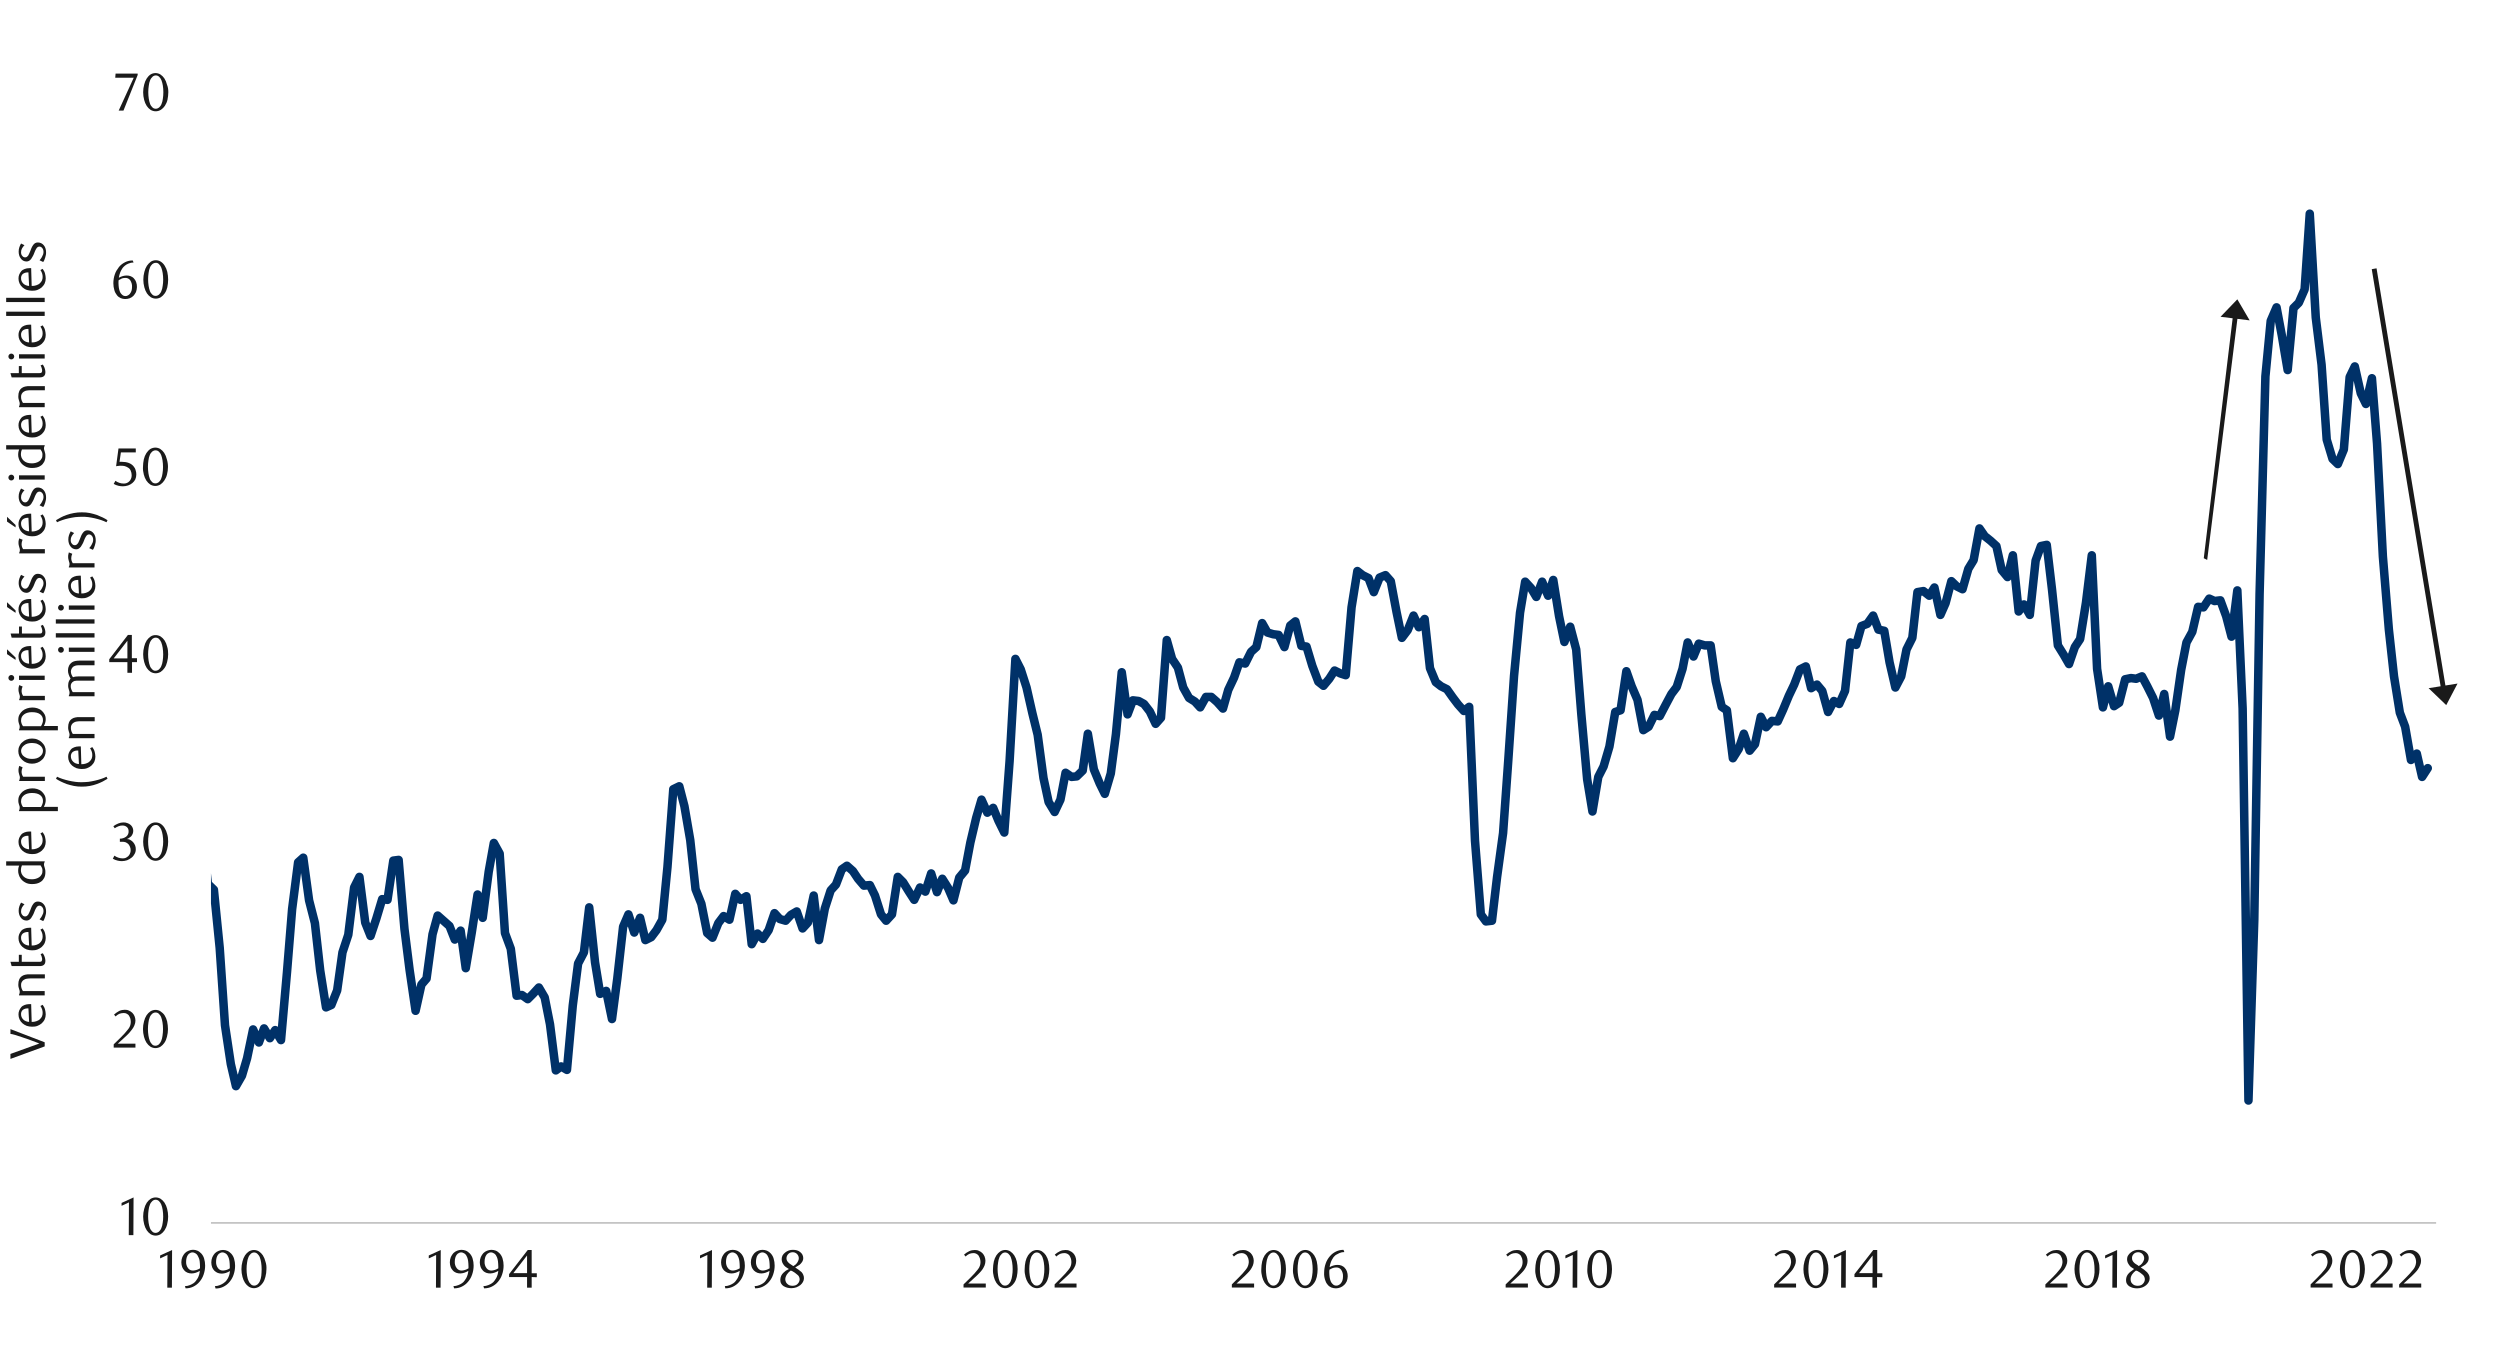 <?xml version="1.0" encoding="utf-8"?>
<!-- Generator: Adobe Illustrator 27.2.0, SVG Export Plug-In . SVG Version: 6.00 Build 0)  -->
<svg version="1.1" id="Layer_1" xmlns="http://www.w3.org/2000/svg" xmlns:xlink="http://www.w3.org/1999/xlink" x="0px" y="0px"
	 viewBox="0 0 1460 790" style="enable-background:new 0 0 1460 790;" xml:space="preserve">
<style type="text/css">
	.st0{fill:none;stroke:#A6A6A6;stroke-width:0.71;stroke-linejoin:round;}
	.st1{clip-path:url(#SVGID_00000016766465616749453770000007577837041125051558_);}
	.st2{fill:none;stroke:#003168;stroke-width:4.98;stroke-linecap:round;stroke-linejoin:round;}
	.st3{fill:#1A1A1A;}
</style>
<g>
	<line class="st0" x1="123.2" y1="714.2" x2="1422.7" y2="714.2"/>
	<g>
		<defs>
			<rect id="SVGID_1_" x="123.2" y="57.3" width="1301.6" height="659"/>
		</defs>
		<clipPath id="SVGID_00000018959694609345253790000017638816559563191983_">
			<use xlink:href="#SVGID_1_"  style="overflow:visible;"/>
		</clipPath>
		<g style="clip-path:url(#SVGID_00000018959694609345253790000017638816559563191983_);">
			<polyline class="st2" points="46.3,584.2 49.4,571.2 52.8,540.8 56.2,522.4 59.3,510.1 62.7,512.5 65.8,535.3 69.2,536 
				72.6,535.7 75.7,558.5 79.1,534.3 82.2,534.7 85.6,515.5 89,508.7 92.1,548.3 95.5,587.9 98.6,573.9 102,556.2 105.1,556.2 
				108.5,530.6 111.9,523.4 115,511.8 118.4,489.6 121.4,516.2 124.9,519.6 128.3,553.5 131.4,598.8 134.8,621.4 137.8,634.3 
				141.3,628.2 144.3,618 147.8,601.2 151.2,608.8 154.2,600.6 157.6,606.3 160.7,601.6 164.1,607.4 167.6,567.8 170.6,530.9 
				174.1,503.6 177.1,500.9 180.5,525.8 183.9,539.1 187,566.8 190.4,588.3 193.5,586.9 196.9,578.4 200,556.2 203.4,545.9 
				206.8,518.3 209.9,512.1 213.3,538.8 216.4,546.6 219.8,536.4 223.2,525.1 226.3,525.5 229.7,502.6 232.8,502.2 236.2,542.5 
				239.2,566.4 242.7,590.3 246.1,575 249.1,571.5 252.6,545.6 255.6,534.7 259,537.7 262.5,540.8 265.6,548.7 269,543.5 272,565.4 
				275.5,544.6 278.9,522.4 281.9,536 285.4,509.1 288.4,492.3 291.8,498.5 294.9,544.9 298.3,554.1 301.7,581.5 304.8,581.1 
				308.2,583.5 311.3,580.4 314.7,576.7 318.1,582.5 321.2,598.2 324.6,625.1 327.7,622.8 331.1,624.8 334.5,587.2 337.6,562.7 
				341,556.2 344.1,529.9 347.5,562 350.5,580.4 354,578.7 357.4,595.1 360.5,571.5 363.9,541.2 367,534 370.4,544.6 373.8,536 
				376.9,549 380.3,547.3 383.4,543.2 386.8,537.1 389.8,506.3 393.2,460.9 396.7,459.2 399.7,470.8 403.1,490.6 406.2,519.3 
				409.6,527.8 413,544.9 416.1,547.6 419.5,539.1 422.6,535 426,537.1 429.4,522 432.5,525.5 435.9,523.4 439,551.4 442.4,545.2 
				445.5,548.3 448.9,543.2 452.3,533.3 455.4,536.7 458.8,537.7 461.9,534.3 465.3,532.3 468.7,542.2 471.8,538.8 475.2,523 
				478.3,549 481.7,530.6 485.1,520 488.2,516.6 491.6,507.7 494.6,505.6 498.1,508.7 501.1,513.2 504.5,517.2 508,516.9 511,523 
				514.5,534 517.5,537.7 520.9,534 524.3,512.1 527.4,515.2 530.8,520.7 533.9,525.5 537.3,518.3 540.4,520.7 543.8,510.1 
				547.2,521 550.3,513.2 553.7,518.6 556.8,525.8 560.2,512.5 563.6,508.4 566.7,492 570.1,477.6 573.2,467 576.6,474.6 580,471.8 
				583.1,479.3 586.5,486.2 589.6,444.5 593,384.8 596.1,390.9 599.5,401.5 602.9,416.5 606,429.1 609.4,454.4 612.4,468.4 
				615.9,474.2 619.3,467 622.3,451.3 625.8,453.7 628.8,453.4 632.3,450 635.3,428.5 638.8,449.3 642.2,457.5 645.2,463.6 
				648.7,451.7 651.7,428.8 655.1,392.6 658.5,417.2 661.6,409 665,409.4 668.1,411.1 671.5,415.5 674.9,422.7 678,419.2 
				681.4,373.8 684.5,384.8 687.9,389.9 691,401.5 694.4,407.6 697.8,409.7 700.9,413.1 704.3,407 707.4,407 710.8,410 714.2,413.8 
				717.3,402.9 720.7,395.7 723.8,386.8 727.2,387.5 730.6,380.7 733.7,377.9 737.1,363.9 740.2,369.4 743.6,370.4 746.7,370.8 
				750.1,377.9 753.5,365.3 756.5,362.9 760,377.2 763,377.6 766.4,388.9 769.9,398.1 772.9,400.5 776.3,396.4 779.4,391.6 
				782.8,393.3 785.9,394.3 789.3,354.7 792.7,333.5 795.8,335.9 799.2,337.6 802.3,345.8 805.7,337.3 809.1,335.9 812.2,339.4 
				815.6,357.5 818.7,372.5 822.1,368 825.5,359.5 828.6,366.3 832,361.5 835.1,390.2 838.5,398.4 841.6,400.8 845,402.5 
				848.4,407.3 851.5,411.4 854.9,415.2 858,412.8 861.4,491 864.8,534 867.8,538.1 871.3,537.7 874.3,512.1 877.8,486.5 
				880.8,444.5 884.2,394.7 887.7,357.8 890.7,339.7 894.1,343.4 897.2,348.6 900.6,339.7 904.1,347.9 907.1,338.7 910.5,359.9 
				913.6,374.9 917,366 920.5,379.3 923.5,417.2 926.9,455.1 930,473.9 933.4,453.7 936.5,447.6 939.9,436 943.3,415.8 946.4,414.8 
				949.8,392 952.9,400.8 956.3,408.7 959.7,426.4 962.8,424.4 966.2,417.5 969.3,418.2 972.7,411.7 976.1,405.3 979.2,401.2 
				982.6,390.6 985.6,375.2 989,383.4 992.1,375.9 995.5,376.9 999,376.9 1002,397.8 1005.5,412.8 1008.5,414.8 1012,442.8 
				1015.4,437.4 1018.4,428.5 1021.8,438.4 1024.9,434.6 1028.3,418.6 1031.4,424.7 1034.8,421 1038.2,421.3 1041.3,414.5 
				1044.7,406.3 1047.8,399.8 1051.2,390.9 1054.6,389.2 1057.7,401.9 1061.1,399.8 1064.2,403.5 1067.6,415.8 1071,409.4 
				1074.1,411.1 1077.5,403.5 1080.6,375.2 1084,376.6 1087.1,365.6 1090.5,364.3 1093.9,359.5 1097,367.7 1100.4,368.4 
				1103.5,386.8 1106.9,401.5 1110.3,395 1113.4,379.3 1116.8,372.5 1119.8,345.8 1123.3,345.2 1126.7,347.9 1129.7,343.1 
				1133.2,359.1 1136.2,352.3 1139.6,339.4 1142.7,342.4 1146.1,344.1 1149.5,332.2 1152.6,327.1 1156,308.6 1159.1,313.1 
				1162.5,315.8 1165.9,318.9 1169,332.9 1172.4,337 1175.5,324.3 1178.9,357.1 1182,353 1185.4,359.1 1188.8,327.4 1191.9,318.9 
				1195.3,318.2 1198.4,344.5 1201.8,376.9 1205.2,382.4 1208.3,387.8 1211.7,377.9 1214.8,373.2 1218.2,352 1221.6,324.3 
				1224.7,390.6 1228.1,413.1 1231.2,400.8 1234.6,412.4 1237.6,410.4 1241.1,396.7 1244.5,396 1247.5,396.4 1250.9,395 1254,400.8 
				1257.4,407.6 1260.8,417.9 1263.9,405.3 1267.3,430.2 1270.4,414.8 1273.8,391.2 1276.9,375.2 1280.3,369 1283.7,354.4 
				1286.8,354.7 1290.2,349.6 1293.3,351 1296.7,350.6 1300.1,359.9 1303.2,371.8 1306.6,344.8 1309.7,413.8 1313.1,642.7 
				1316.5,537.1 1319.6,346.9 1323,219.8 1326.1,187.4 1329.5,179.5 1332.6,196 1336,216.1 1339.4,179.9 1342.5,176.8 1345.9,169 
				1348.9,124.8 1352.4,185.4 1355.8,213 1358.8,256.7 1362.2,268 1365.3,271 1368.8,262.5 1372.2,220.2 1375.2,214 1378.7,229.7 
				1381.7,235.9 1385.2,220.9 1388.2,259.1 1391.6,325 1395.1,367.7 1398.1,395 1401.5,416.2 1404.6,424.4 1408,443.8 1411.4,440.1 
				1414.5,453.7 1417.8,448.6 			"/>
		</g>
	</g>
	<g>
		<g>
			<g>
				<path class="st3" d="M75.2,721.3l0.1-19.1l-4.3,2v-1.7l7-3.2l-0.1,22L75.2,721.3z"/>
				<path class="st3" d="M98.2,710.5c0,1.5-0.2,3-0.6,4.5c-0.3,1.3-0.8,2.4-1.5,3.5c-0.6,0.9-1.4,1.7-2.3,2.3
					c-0.9,0.5-1.9,0.8-2.9,0.8c-1,0-2-0.3-2.9-0.8c-0.9-0.6-1.7-1.4-2.3-2.3c-0.7-1.1-1.2-2.3-1.5-3.5c-0.4-1.5-0.6-3-0.6-4.5
					c0-1.5,0.2-3.1,0.6-4.5c0.3-1.3,0.8-2.5,1.5-3.6c0.6-0.9,1.4-1.7,2.3-2.3c0.9-0.5,1.9-0.8,2.9-0.8c1,0,2.1,0.3,2.9,0.8
					c0.9,0.6,1.7,1.4,2.3,2.3c0.7,1.1,1.2,2.3,1.5,3.5C98,707.5,98.2,709,98.2,710.5z M95.3,710.5c0-1.3-0.1-2.6-0.3-3.9
					c-0.2-1.1-0.4-2.1-0.8-3.1c-0.3-0.8-0.8-1.5-1.4-2.1c-1.1-1-2.7-1-3.8,0c-0.6,0.6-1.1,1.2-1.4,2c-0.4,1-0.7,2-0.8,3.1
					c-0.4,2.6-0.4,5.1,0,7.7c0.2,1.1,0.4,2.1,0.8,3.1c0.3,0.8,0.8,1.4,1.4,2c0.5,0.5,1.2,0.7,1.9,0.7c0.7,0,1.4-0.3,1.9-0.7
					c0.6-0.6,1.1-1.2,1.4-2c0.4-1,0.7-2,0.8-3.1C95.2,713.1,95.3,711.8,95.3,710.5L95.3,710.5z"/>
			</g>
		</g>
	</g>
	<g>
		<g>
			<g>
				<path class="st3" d="M66.4,611.8v-1.9l4.2-4.1c1.5-1.5,2.9-3,4.2-4.7c1.5-1.8,1.9-4.1,1.3-6.3c-0.2-0.6-0.5-1.2-0.8-1.7
					c-0.3-0.5-0.8-0.8-1.3-1.1c-0.5-0.3-1.1-0.4-1.8-0.4c-0.9,0-1.8,0.2-2.6,0.5c-0.8,0.4-1.5,0.9-2.1,1.5l-0.9-1.1
					c0.9-0.8,1.9-1.5,3-2.1c1.1-0.5,2.2-0.7,3.3-0.7c0.8,0,1.7,0.1,2.4,0.5c0.7,0.3,1.4,0.7,2,1.3c0.6,0.6,1,1.3,1.3,2
					c0.3,0.8,0.5,1.7,0.5,2.5c0,0.9-0.2,1.9-0.6,2.8c-0.4,0.9-0.8,1.7-1.4,2.4c-0.5,0.7-1.1,1.4-1.7,2.1c-0.6,0.6-1.1,1.1-1.6,1.6
					l-5,4.6h10.3v2.3L66.4,611.8z"/>
				<path class="st3" d="M98.1,601c0,1.5-0.2,3-0.6,4.5c-0.3,1.3-0.8,2.5-1.5,3.5c-0.6,0.9-1.4,1.7-2.3,2.3
					c-0.9,0.5-1.9,0.8-2.9,0.8c-1,0-2-0.3-2.9-0.8c-0.9-0.6-1.7-1.4-2.3-2.3c-0.7-1.1-1.2-2.3-1.5-3.5c-0.4-1.5-0.6-3-0.6-4.5
					c0-1.5,0.2-3.1,0.6-4.5c0.3-1.3,0.8-2.5,1.5-3.6c0.6-0.9,1.4-1.7,2.3-2.3c1.8-1.1,4.1-1.1,5.8,0c0.9,0.6,1.8,1.4,2.4,2.3
					c0.7,1.1,1.2,2.3,1.5,3.6C97.9,598,98.1,599.5,98.1,601z M95.2,601c0-1.3-0.1-2.6-0.3-3.9c-0.2-1.1-0.4-2.1-0.8-3.1
					c-0.3-0.8-0.8-1.4-1.4-2c-0.5-0.5-1.2-0.7-1.9-0.7c-0.7,0-1.4,0.3-1.9,0.7c-0.6,0.6-1.1,1.2-1.4,2c-0.4,1-0.7,2-0.8,3.1
					c-0.4,2.6-0.4,5.2,0,7.7c0.2,1.1,0.4,2.1,0.8,3.1c0.3,0.8,0.8,1.5,1.4,2.1c0.5,0.5,1.2,0.7,1.9,0.7c0.7,0,1.4-0.3,1.9-0.7
					c0.6-0.6,1.1-1.3,1.4-2c0.4-1,0.7-2,0.8-3.1C95.1,603.6,95.2,602.3,95.2,601L95.2,601z"/>
			</g>
		</g>
	</g>
	<g>
		<g>
			<g>
				<path class="st3" d="M74.1,490c0.7,0,1.5,0.2,2.1,0.6c0.6,0.3,1.2,0.8,1.6,1.3c0.5,0.5,0.8,1.2,1.1,1.8c0.3,0.7,0.4,1.5,0.4,2.3
					c0,0.9-0.2,1.9-0.7,2.7c-0.4,0.8-1,1.6-1.8,2.2c-0.8,0.6-1.6,1.1-2.6,1.5c-1,0.3-2,0.5-3,0.5c-0.8,0-1.7-0.1-2.5-0.3
					c-1-0.2-1.9-0.6-2.8-1.1l0.9-1.8c1.4,1,3.1,1.6,4.9,1.6c0.6,0,1.2-0.1,1.7-0.3c0.5-0.2,1-0.6,1.5-1c0.4-0.4,0.8-0.9,1-1.5
					c0.3-0.6,0.4-1.3,0.4-1.9c0-0.7-0.1-1.5-0.4-2.1c-0.2-0.6-0.6-1.1-1-1.6c-0.4-0.4-0.9-0.7-1.5-1c-0.6-0.2-1.2-0.3-1.8-0.3h-1.6
					v-1.8c1.3,0,2.6-0.4,3.7-1.2c1-0.8,1.5-2,1.4-3.2c0-0.9-0.3-1.8-1-2.4c-0.7-0.6-1.6-0.9-2.5-0.9c-0.8,0-1.6,0.1-2.3,0.4
					c-0.8,0.3-1.6,0.7-2.3,1.2l-0.8-1.2c0.9-0.6,1.8-1.2,2.9-1.6c1-0.4,2-0.6,3-0.6c0.8,0,1.6,0.1,2.3,0.4c0.7,0.2,1.3,0.6,1.8,1
					c1.5,1.3,2,3.3,1.3,5.2c-0.2,0.5-0.5,1-0.8,1.4c-0.4,0.4-0.8,0.7-1.3,1C75.2,489.5,74.7,489.8,74.1,490z"/>
				<path class="st3" d="M98.2,491.6c0,1.5-0.2,3-0.6,4.5c-0.3,1.3-0.8,2.5-1.5,3.5c-0.6,0.9-1.4,1.7-2.3,2.3
					c-0.9,0.5-1.9,0.8-2.9,0.8c-1,0-2-0.3-2.9-0.8c-0.9-0.6-1.7-1.4-2.3-2.3c-0.7-1.1-1.2-2.3-1.5-3.5c-0.4-1.5-0.6-3-0.6-4.5
					c0-1.5,0.2-3.1,0.6-4.5c0.3-1.3,0.8-2.5,1.5-3.6c0.6-1,1.4-1.8,2.3-2.4c0.9-0.6,1.9-0.8,2.9-0.8c1,0,2.1,0.3,2.9,0.8
					c0.9,0.6,1.7,1.4,2.3,2.4c0.7,1.1,1.2,2.3,1.5,3.5C98.1,488.5,98.2,490,98.2,491.6z M95.3,491.6c0-1.3-0.1-2.6-0.3-3.9
					c-0.2-1.1-0.4-2.1-0.8-3.1c-0.3-0.8-0.8-1.5-1.4-2.1c-0.5-0.5-1.2-0.8-1.9-0.7c-0.7,0-1.4,0.3-1.9,0.7c-0.6,0.6-1.1,1.2-1.4,2
					c-0.4,1-0.7,2-0.8,3.1c-0.4,2.6-0.4,5.2,0,7.7c0.2,1.1,0.4,2.1,0.8,3.1c0.3,0.8,0.7,1.5,1.3,2.1c1.1,1,2.7,1,3.8,0
					c0.6-0.6,1.1-1.3,1.4-2c0.4-1,0.7-2,0.8-3.1C95.2,494.2,95.3,492.9,95.3,491.6L95.3,491.6z"/>
			</g>
		</g>
	</g>
	<g>
		<g>
			<g>
				<path class="st3" d="M77.1,386.7v6.2h-2.7v-6.2H63.8V385l10.9-14.2h2.3v13.6h3v2.3L77.1,386.7z M74.4,374.2l-8,10.3h8V374.2z"/>
				<path class="st3" d="M98.2,382.1c0,1.5-0.2,3-0.6,4.5c-0.3,1.3-0.8,2.5-1.5,3.5c-0.6,0.9-1.4,1.7-2.3,2.3
					c-0.9,0.5-1.9,0.8-2.9,0.8c-1,0-2-0.3-2.9-0.8c-0.9-0.6-1.7-1.4-2.3-2.3c-0.7-1.1-1.2-2.3-1.5-3.5c-0.4-1.5-0.6-3-0.6-4.5
					c0-1.5,0.2-3.1,0.6-4.5c0.3-1.3,0.8-2.5,1.5-3.6c0.6-0.9,1.4-1.7,2.3-2.3c0.9-0.6,1.9-0.8,2.9-0.8c1,0,2.1,0.3,2.9,0.8
					c0.9,0.6,1.7,1.4,2.3,2.3c0.7,1.1,1.2,2.3,1.5,3.6C98.1,379.1,98.2,380.6,98.2,382.1z M95.3,382.2c0-1.3-0.1-2.6-0.3-3.9
					c-0.2-1.1-0.4-2.1-0.8-3.1c-0.3-0.8-0.8-1.5-1.4-2.1c-0.5-0.5-1.2-0.7-1.9-0.7c-0.7,0-1.4,0.3-1.9,0.7c-0.6,0.6-1.1,1.3-1.4,2
					c-0.4,1-0.7,2-0.8,3.1c-0.4,2.6-0.4,5.2,0,7.7c0.2,1.1,0.4,2.1,0.8,3.1c0.3,0.8,0.8,1.4,1.4,2c0.5,0.5,1.2,0.8,1.9,0.7
					c0.7,0,1.4-0.3,1.9-0.7c0.6-0.6,1.1-1.2,1.4-2c0.4-1,0.7-2,0.8-3C95.2,384.7,95.3,383.5,95.3,382.2L95.3,382.2z"/>
			</g>
		</g>
	</g>
	<g>
		<g>
			<g>
				<path class="st3" d="M79.3,264.2h-8.7l-0.8,5.5l0.7,0h0.7c1.4,0,2.8,0.2,4.1,0.7c1,0.4,1.9,1,2.6,1.8c0.6,0.7,1.1,1.5,1.3,2.4
					c0.3,0.8,0.4,1.7,0.4,2.5c0,1-0.2,2-0.6,2.9c-0.4,0.8-1,1.5-1.7,2.1c-0.7,0.6-1.6,1.1-2.5,1.4c-1,0.3-2,0.5-3,0.5
					c-0.9,0-1.7-0.1-2.6-0.3c-1-0.2-1.9-0.6-2.8-1.1l1-1.8c1.4,1,3.1,1.6,4.9,1.6c0.6,0,1.1-0.1,1.7-0.3c0.6-0.2,1.1-0.6,1.5-1
					c0.4-0.4,0.8-0.9,1-1.5c0.3-0.6,0.4-1.3,0.4-2c0-1-0.2-1.9-0.6-2.8c-0.3-0.7-0.8-1.3-1.5-1.7c-0.6-0.4-1.3-0.7-2-0.9
					c-0.7-0.2-1.5-0.2-2.3-0.2c-0.5,0-1,0-1.4,0.1c-0.5,0-0.9,0.1-1.3,0.2l1.4-10.4h10.1V264.2z"/>
				<path class="st3" d="M98.1,272.7c0,1.5-0.2,3-0.6,4.5c-0.3,1.3-0.9,2.4-1.6,3.5c-0.6,0.9-1.4,1.7-2.3,2.3
					c-0.9,0.5-1.9,0.8-2.9,0.8c-1,0-2-0.3-2.9-0.8c-0.9-0.6-1.7-1.4-2.3-2.3c-0.7-1.1-1.2-2.3-1.5-3.5c-0.4-1.5-0.6-3-0.5-4.5
					c0-1.5,0.2-3,0.5-4.5c0.3-1.3,0.8-2.5,1.5-3.6c0.6-0.9,1.4-1.8,2.3-2.4c0.9-0.5,1.9-0.8,2.9-0.8c1,0,2.1,0.3,2.9,0.8
					c0.9,0.6,1.7,1.4,2.3,2.3c0.7,1.1,1.2,2.3,1.5,3.6C97.9,269.7,98.1,271.2,98.1,272.7z M95.2,272.7c0-1.3-0.1-2.6-0.3-3.9
					c-0.2-1.1-0.4-2.1-0.8-3.1c-0.3-0.8-0.8-1.5-1.4-2c-0.5-0.5-1.2-0.7-1.9-0.7c-0.7,0-1.4,0.3-1.9,0.7c-0.6,0.6-1.1,1.2-1.4,2
					c-0.4,1-0.7,2-0.8,3.1c-0.4,2.5-0.4,5.1,0,7.7c0.2,1.1,0.4,2.1,0.8,3.1c0.3,0.8,0.8,1.4,1.4,2c0.5,0.5,1.2,0.7,1.9,0.7
					c0.7,0,1.4-0.3,1.9-0.7c0.6-0.6,1.1-1.2,1.4-2c0.4-1,0.7-2,0.8-3.1C95.1,275.3,95.2,274,95.2,272.7L95.2,272.7z"/>
			</g>
		</g>
	</g>
	<g>
		<g>
			<g>
				<path class="st3" d="M78,153.3c-1,0-2,0.2-2.9,0.6c-0.8,0.3-1.5,0.7-2.1,1.2c-0.5,0.4-1,0.9-1.4,1.4c-0.3,0.5-0.6,1-0.9,1.5
					c-0.3,0.6-0.6,1.3-0.8,2c-0.2,0.7-0.4,1.4-0.5,2.2c0.7-0.4,1.6-0.8,2.4-1c0.7-0.2,1.5-0.3,2.2-0.3c0.8,0,1.6,0.1,2.3,0.4
					c0.7,0.3,1.4,0.7,1.9,1.3c0.6,0.6,1,1.3,1.3,2.1c0.7,1.9,0.6,4-0.1,5.9c-0.4,0.8-0.9,1.5-1.5,2.2c-0.6,0.6-1.4,1.1-2.2,1.4
					c-1.7,0.6-3.6,0.6-5.2-0.1c-0.9-0.4-1.6-0.9-2.2-1.7c-0.7-0.9-1.2-1.8-1.5-2.9c-0.4-1.3-0.6-2.7-0.6-4.1c0-1.8,0.3-3.6,0.9-5.3
					c0.5-1.5,1.4-2.9,2.4-4.2c1-1.2,2.2-2.1,3.6-2.8c1.4-0.7,2.9-1,4.4-1L78,153.3z M69.3,163.6c0,0.3-0.1,0.6-0.1,0.9s0,0.6,0,0.9
					c0,0.9,0.1,1.7,0.2,2.6c0.1,0.7,0.3,1.4,0.5,2c0.3,0.9,0.8,1.6,1.5,2.2c0.5,0.5,1.2,0.7,1.9,0.7c0.5,0,1-0.1,1.4-0.4
					c0.5-0.2,0.9-0.6,1.2-1c0.4-0.5,0.7-1.1,0.9-1.7c0.2-0.7,0.3-1.4,0.3-2.2c0.1-1.4-0.3-2.8-1.1-4c-0.7-0.9-1.8-1.4-2.9-1.3
					c-0.6,0-1.3,0.1-1.9,0.3C70.6,163,69.9,163.3,69.3,163.6L69.3,163.6z"/>
				<path class="st3" d="M98.2,163.3c0,1.5-0.2,3-0.5,4.5c-0.3,1.3-0.8,2.5-1.5,3.5c-0.6,0.9-1.4,1.7-2.3,2.3
					c-0.9,0.5-1.9,0.8-2.9,0.8c-1,0-2-0.3-2.9-0.8c-0.9-0.6-1.7-1.4-2.3-2.3c-0.7-1.1-1.2-2.3-1.5-3.5c-0.4-1.5-0.6-3-0.6-4.5
					c0-1.5,0.2-3,0.6-4.5c0.3-1.3,0.8-2.5,1.5-3.6c0.6-0.9,1.4-1.7,2.3-2.4c1.8-1.1,4-1.1,5.8,0c0.9,0.6,1.7,1.4,2.3,2.4
					c0.7,1.1,1.2,2.3,1.5,3.6C98,160.2,98.2,161.8,98.2,163.3z M95.3,163.3c0-1.3-0.1-2.6-0.3-3.9c-0.2-1.1-0.4-2.1-0.8-3.1
					c-0.3-0.8-0.8-1.5-1.4-2.1c-0.5-0.5-1.2-0.8-1.9-0.7c-0.7,0-1.4,0.3-1.9,0.7c-0.6,0.6-1.1,1.2-1.4,2c-0.4,1-0.7,2-0.8,3.1
					c-0.4,2.6-0.4,5.1,0,7.7c0.2,1.1,0.4,2.1,0.8,3.1c0.3,0.8,0.8,1.4,1.4,2c0.5,0.5,1.2,0.7,1.9,0.7c0.7,0,1.4-0.3,1.9-0.7
					c0.6-0.6,1.1-1.2,1.4-2c0.4-1,0.7-2,0.8-3.1C95.2,165.8,95.3,164.6,95.3,163.3L95.3,163.3z"/>
			</g>
		</g>
	</g>
	<g>
		<g>
			<g>
				<path class="st3" d="M72.1,64.6h-2.8l8.8-19.2H67.3l0.2-2.4h12.9v0.8L72.1,64.6z"/>
				<path class="st3" d="M98.3,53.8c0,1.5-0.2,3-0.5,4.5c-0.3,1.3-0.8,2.4-1.5,3.5c-0.6,0.9-1.4,1.7-2.3,2.3C93,64.7,92,65,90.9,65
					c-1,0-2-0.3-2.9-0.8c-0.9-0.6-1.7-1.4-2.3-2.3c-0.7-1.1-1.2-2.3-1.5-3.5c-0.4-1.5-0.6-3-0.6-4.5c0-1.5,0.2-3.1,0.6-4.5
					c0.3-1.3,0.8-2.5,1.5-3.6c0.6-0.9,1.3-1.7,2.2-2.3c1.8-1.1,4-1.1,5.8,0c0.9,0.6,1.7,1.4,2.3,2.3c0.7,1.1,1.2,2.3,1.5,3.6
					C98.1,50.8,98.3,52.3,98.3,53.8z M95.4,53.8c0-1.3-0.1-2.6-0.3-3.8c-0.2-1.1-0.4-2.1-0.8-3.1c-0.3-0.8-0.8-1.5-1.4-2.1
					c-1.1-1-2.7-1-3.8,0c-0.6,0.6-1.1,1.2-1.4,2c-0.4,1-0.7,2.1-0.8,3.2c-0.4,2.5-0.4,5.1,0,7.7c0.2,1.1,0.4,2.1,0.8,3.1
					c0.3,0.8,0.8,1.4,1.4,2c0.5,0.5,1.2,0.7,1.9,0.7c0.7,0,1.4-0.3,1.9-0.7c0.6-0.6,1.1-1.2,1.4-2c0.4-1,0.7-2,0.8-3.1
					C95.3,56.4,95.4,55.2,95.4,53.8L95.4,53.8z"/>
			</g>
		</g>
	</g>
	<g>
		<g>
			<g>
				<path class="st3" d="M97.7,752l0.1-19.1l-4.3,2v-1.7l7-3.2l-0.1,22L97.7,752z"/>
				<path class="st3" d="M108,751.1c1,0,1.9-0.2,2.9-0.6c0.8-0.3,1.5-0.7,2.1-1.1c0.6-0.4,1.1-0.9,1.5-1.5c0.4-0.5,0.7-1,1-1.5
					c0.3-0.6,0.6-1.3,0.8-2c0.2-0.7,0.3-1.4,0.4-2.2c-0.8,0.5-1.6,0.8-2.4,1.1c-0.8,0.2-1.5,0.4-2.3,0.4c-0.8,0-1.6-0.1-2.4-0.4
					c-0.7-0.3-1.4-0.7-1.9-1.3c-0.6-0.6-1-1.3-1.3-2c-0.3-0.9-0.5-1.8-0.5-2.8c0-1.1,0.2-2.1,0.6-3.1c0.4-0.9,0.9-1.6,1.5-2.3
					c0.6-0.6,1.4-1.1,2.2-1.4c1.6-0.7,3.5-0.7,5.1,0c0.9,0.4,1.6,1,2.3,1.7c0.7,0.8,1.3,1.8,1.6,2.9c0.4,1.3,0.6,2.7,0.6,4.1
					c0,1.8-0.3,3.6-0.9,5.3c-0.5,1.5-1.3,2.9-2.4,4.2c-1,1.2-2.2,2.1-3.6,2.8c-1.4,0.7-2.9,1-4.5,1L108,751.1z M116.8,740.7
					c0-0.2,0-0.4,0-0.6v-0.6c0-1-0.1-2-0.2-3c-0.1-0.8-0.3-1.6-0.7-2.3c-0.3-0.8-0.8-1.6-1.5-2.1c-0.6-0.4-1.3-0.7-2-0.7
					c-0.5,0-1,0.1-1.4,0.4c-0.5,0.2-0.9,0.6-1.2,1c-0.4,0.5-0.6,1.1-0.8,1.7c-0.2,0.7-0.3,1.4-0.3,2.2c-0.1,1.4,0.3,2.9,1.2,4
					c0.7,0.9,1.8,1.4,3,1.3C114.2,741.9,115.6,741.5,116.8,740.7L116.8,740.7z"/>
				<path class="st3" d="M125.5,751.1c1,0,1.9-0.2,2.9-0.6c0.8-0.3,1.5-0.7,2.1-1.1c0.6-0.4,1.1-0.9,1.6-1.4c0.4-0.5,0.7-1,1-1.5
					c0.3-0.6,0.6-1.3,0.8-2c0.2-0.7,0.3-1.4,0.4-2.2c-0.8,0.5-1.6,0.8-2.4,1.1c-0.8,0.2-1.5,0.4-2.3,0.4c-0.8,0-1.6-0.1-2.4-0.4
					c-0.7-0.3-1.4-0.7-2-1.3c-0.6-0.6-1-1.3-1.3-2c-0.3-0.9-0.5-1.8-0.5-2.8c0-1.1,0.2-2.1,0.6-3.1c0.4-0.9,0.9-1.6,1.5-2.3
					c0.6-0.6,1.4-1.1,2.2-1.4c1.6-0.7,3.5-0.7,5.1,0c0.9,0.4,1.6,1,2.3,1.7c0.7,0.8,1.3,1.8,1.6,2.9c0.4,1.3,0.6,2.7,0.6,4.1
					c0,1.8-0.3,3.6-0.9,5.3c-0.5,1.5-1.3,2.9-2.4,4.2c-1,1.2-2.2,2.1-3.6,2.8c-1.4,0.7-2.9,1-4.5,1L125.5,751.1z M134.2,740.7
					c0-0.2,0-0.4,0-0.6v-0.6c0-1-0.1-2-0.2-3c-0.1-0.8-0.3-1.6-0.6-2.3c-0.3-0.8-0.8-1.6-1.5-2.1c-0.6-0.4-1.3-0.7-2-0.7
					c-0.5,0-1,0.1-1.4,0.4c-0.5,0.2-0.9,0.6-1.2,1c-0.4,0.5-0.6,1.1-0.8,1.7c-0.2,0.7-0.3,1.4-0.3,2.2c-0.1,1.4,0.3,2.9,1.2,4
					c0.7,0.9,1.8,1.4,3,1.3C131.7,741.9,133.1,741.5,134.2,740.7z"/>
				<path class="st3" d="M155.6,741.2c0,1.5-0.2,3-0.6,4.5c-0.3,1.3-0.8,2.5-1.5,3.5c-0.6,0.9-1.4,1.7-2.3,2.3
					c-0.9,0.5-1.9,0.8-2.9,0.8c-1,0-2-0.3-2.9-0.8c-0.9-0.6-1.7-1.4-2.3-2.3c-0.7-1.1-1.2-2.3-1.5-3.5c-0.4-1.5-0.6-3-0.6-4.5
					c0-1.5,0.2-3.1,0.6-4.5c0.3-1.3,0.8-2.5,1.5-3.6c0.6-0.9,1.4-1.7,2.3-2.3c0.9-0.5,1.9-0.8,2.9-0.8c1,0,2.1,0.3,2.9,0.8
					c0.9,0.6,1.7,1.4,2.3,2.3c0.7,1.1,1.2,2.3,1.5,3.6C155.5,738.1,155.7,739.7,155.6,741.2z M152.8,741.2c0-1.3-0.1-2.6-0.3-3.9
					c-0.2-1.1-0.4-2.1-0.8-3.1c-0.3-0.8-0.8-1.4-1.4-2c-1.1-1-2.7-1-3.8,0c-0.6,0.6-1.1,1.2-1.4,2c-0.4,1-0.7,2-0.8,3.1
					c-0.4,2.5-0.4,5.1,0,7.7c0.2,1.1,0.4,2.1,0.9,3.1c0.3,0.8,0.8,1.4,1.4,2c0.5,0.5,1.2,0.7,1.9,0.7c0.7,0,1.4-0.3,1.9-0.7
					c0.6-0.6,1.1-1.2,1.4-2c0.4-1,0.7-2,0.8-3.1C152.7,743.8,152.8,742.5,152.8,741.2L152.8,741.2z"/>
			</g>
		</g>
	</g>
	<g>
		<g>
			<g>
				<path class="st3" d="M254.6,752l0.1-19.1l-4.3,2v-1.7l7-3.2l-0.1,22L254.6,752z"/>
				<path class="st3" d="M264.8,751.1c1,0,1.9-0.2,2.9-0.6c0.8-0.3,1.5-0.7,2.1-1.1c0.6-0.4,1.1-0.9,1.5-1.5c0.4-0.5,0.7-1,1-1.5
					c0.3-0.6,0.6-1.3,0.8-2c0.2-0.7,0.3-1.4,0.4-2.2c-0.8,0.5-1.6,0.8-2.4,1.1c-0.8,0.2-1.5,0.4-2.3,0.4c-0.8,0-1.6-0.1-2.4-0.4
					c-0.7-0.3-1.4-0.7-1.9-1.3c-0.6-0.6-1-1.3-1.3-2c-0.3-0.9-0.5-1.8-0.5-2.8c0-1.1,0.2-2.1,0.6-3.1c0.4-0.9,0.9-1.6,1.5-2.3
					c0.6-0.6,1.4-1.1,2.2-1.4c0.8-0.3,1.6-0.5,2.5-0.5c0.9,0,1.8,0.2,2.6,0.5c0.9,0.4,1.6,1,2.3,1.7c0.7,0.8,1.3,1.8,1.6,2.9
					c0.4,1.3,0.6,2.7,0.6,4.1c0,1.8-0.3,3.6-0.9,5.3c-0.5,1.5-1.3,2.9-2.4,4.2c-1,1.2-2.2,2.1-3.6,2.8c-1.4,0.7-2.9,1-4.5,1
					L264.8,751.1z M273.6,740.7c0-0.2,0-0.4,0-0.6v-0.6c0-1-0.1-2-0.2-3c-0.1-0.8-0.3-1.6-0.6-2.3c-0.3-0.8-0.8-1.6-1.5-2.1
					c-0.6-0.4-1.3-0.7-2-0.7c-0.5,0-1,0.1-1.4,0.4c-0.5,0.2-0.9,0.6-1.2,1c-0.4,0.5-0.6,1.1-0.8,1.7c-0.2,0.7-0.3,1.4-0.3,2.2
					c-0.1,1.4,0.3,2.9,1.2,4c0.7,0.9,1.8,1.4,3,1.3C271,741.9,272.4,741.5,273.6,740.7L273.6,740.7z"/>
				<path class="st3" d="M282.3,751.1c1,0,1.9-0.2,2.9-0.6c0.8-0.3,1.5-0.7,2.1-1.1c0.6-0.4,1.1-0.9,1.5-1.5c0.4-0.5,0.7-1,1-1.5
					c0.3-0.6,0.6-1.3,0.8-2c0.2-0.7,0.3-1.4,0.4-2.2c-0.8,0.5-1.6,0.8-2.4,1.1c-0.8,0.2-1.5,0.4-2.3,0.4c-0.8,0-1.6-0.1-2.4-0.4
					c-0.7-0.3-1.4-0.7-1.9-1.3c-0.6-0.6-1-1.3-1.3-2c-0.3-0.9-0.5-1.8-0.5-2.8c0-1.1,0.2-2.1,0.6-3.1c0.4-0.9,0.9-1.6,1.5-2.3
					c0.6-0.6,1.4-1.1,2.2-1.4c0.8-0.3,1.7-0.5,2.5-0.5c0.9,0,1.8,0.2,2.6,0.5c0.9,0.4,1.6,1,2.3,1.7c0.7,0.8,1.3,1.8,1.6,2.9
					c0.4,1.3,0.6,2.7,0.6,4.1c0,1.8-0.3,3.6-0.9,5.3c-0.5,1.5-1.3,2.9-2.4,4.2c-1,1.2-2.2,2.1-3.6,2.8c-1.4,0.7-2.9,1-4.5,1
					L282.3,751.1z M291,740.7c0-0.2,0-0.4,0-0.6v-0.6c0-1-0.1-2-0.2-3c-0.1-0.8-0.3-1.6-0.6-2.3c-0.3-0.8-0.8-1.6-1.5-2.1
					c-0.6-0.4-1.3-0.7-2-0.7c-0.5,0-1,0.1-1.4,0.4c-0.5,0.2-0.9,0.6-1.2,1c-0.4,0.5-0.6,1.1-0.8,1.7c-0.2,0.7-0.3,1.4-0.3,2.2
					c-0.1,1.4,0.3,2.9,1.2,4c0.7,0.9,1.8,1.4,3,1.3C288.4,741.9,289.8,741.5,291,740.7z"/>
				<path class="st3" d="M310.5,745.8v6.2h-2.7v-6.2h-10.5v-1.7l10.9-14.1h2.3v13.6h3v2.3L310.5,745.8z M307.8,733.2l-8,10.3h8
					V733.2z"/>
			</g>
		</g>
	</g>
	<g>
		<g>
			<g>
				<path class="st3" d="M413,752l0.1-19.1l-4.3,2v-1.7l7-3.2l-0.1,22L413,752z"/>
				<path class="st3" d="M423.3,751.1c1,0,1.9-0.2,2.9-0.6c0.8-0.3,1.5-0.7,2.1-1.1c0.6-0.4,1.1-0.9,1.5-1.5c0.4-0.5,0.7-1,1-1.5
					c0.3-0.6,0.6-1.3,0.8-2c0.2-0.7,0.3-1.5,0.4-2.2c-0.8,0.5-1.6,0.8-2.4,1.1c-0.8,0.2-1.5,0.4-2.3,0.4c-0.8,0-1.6-0.1-2.4-0.4
					c-0.7-0.3-1.4-0.7-2-1.3c-0.6-0.6-1-1.3-1.3-2c-0.3-0.9-0.5-1.8-0.5-2.8c0-1.1,0.2-2.1,0.6-3.1c0.4-0.9,0.9-1.6,1.5-2.3
					c0.6-0.6,1.4-1.1,2.2-1.4c0.8-0.3,1.6-0.5,2.5-0.5c0.9,0,1.8,0.2,2.6,0.5c0.9,0.4,1.7,1,2.3,1.7c0.7,0.8,1.3,1.8,1.6,2.9
					c0.4,1.3,0.6,2.7,0.6,4.1c0,1.8-0.3,3.6-0.9,5.3c-0.5,1.5-1.3,2.9-2.4,4.2c-1,1.2-2.2,2.1-3.6,2.8c-1.4,0.7-2.9,1-4.5,1
					L423.3,751.1z M432,740.7c0-0.2,0-0.4,0-0.6v-0.6c0-1-0.1-2-0.2-3c-0.1-0.8-0.3-1.6-0.6-2.3c-0.3-0.8-0.8-1.6-1.5-2.1
					c-0.6-0.4-1.2-0.7-2-0.7c-0.5,0-1,0.1-1.4,0.4c-0.5,0.2-0.9,0.6-1.2,1c-0.4,0.5-0.7,1.1-0.8,1.7c-0.2,0.7-0.3,1.4-0.3,2.2
					c-0.1,1.4,0.3,2.9,1.2,4c0.7,0.9,1.8,1.4,3,1.3C429.5,741.9,430.8,741.4,432,740.7z"/>
				<path class="st3" d="M440.7,751.1c1,0,1.9-0.2,2.9-0.6c0.8-0.3,1.5-0.7,2.1-1.1c0.6-0.4,1.1-0.9,1.5-1.5c0.4-0.5,0.7-1,1-1.5
					c0.3-0.6,0.6-1.3,0.8-2c0.2-0.7,0.3-1.5,0.4-2.2c-0.8,0.5-1.6,0.8-2.4,1.1c-0.8,0.2-1.5,0.4-2.3,0.4c-0.8,0-1.6-0.1-2.4-0.4
					c-0.7-0.3-1.4-0.7-2-1.3c-0.6-0.6-1-1.3-1.3-2c-0.3-0.9-0.5-1.8-0.5-2.8c0-1.1,0.2-2.1,0.6-3.1c0.4-0.9,0.9-1.6,1.5-2.3
					c0.6-0.6,1.4-1.1,2.2-1.4c0.8-0.3,1.6-0.5,2.5-0.5c0.9,0,1.8,0.2,2.6,0.5c0.9,0.4,1.7,1,2.3,1.7c0.7,0.8,1.3,1.8,1.6,2.9
					c0.4,1.3,0.6,2.7,0.6,4.1c0,1.8-0.3,3.6-0.9,5.3c-0.5,1.5-1.3,2.9-2.4,4.2c-1,1.2-2.2,2.1-3.6,2.8c-1.4,0.7-2.9,1-4.5,1
					L440.7,751.1z M449.5,740.7c0-0.2,0-0.4,0-0.6v-0.6c0-1-0.1-2-0.2-3c-0.1-0.8-0.3-1.6-0.6-2.3c-0.3-0.8-0.8-1.6-1.5-2.1
					c-0.6-0.4-1.2-0.7-2-0.7c-0.5,0-1,0.1-1.4,0.4c-0.5,0.2-0.9,0.6-1.2,1c-0.4,0.5-0.7,1.1-0.8,1.7c-0.2,0.7-0.3,1.4-0.3,2.2
					c-0.1,1.4,0.3,2.9,1.2,4c0.7,0.9,1.8,1.4,3,1.3C447,741.9,448.3,741.4,449.5,740.7z"/>
				<path class="st3" d="M460.7,741.1c-0.4-0.3-0.9-0.6-1.4-0.9c-0.5-0.3-1-0.7-1.4-1.2c-0.4-0.5-0.7-1-1-1.6
					c-0.3-0.7-0.4-1.4-0.4-2.1c0-0.7,0.2-1.5,0.5-2.1c0.4-0.7,0.9-1.2,1.5-1.7c0.6-0.5,1.3-0.9,2.1-1.2c0.8-0.3,1.6-0.4,2.5-0.4
					c0.8,0,1.6,0.1,2.3,0.3c0.7,0.2,1.3,0.5,1.9,1c0.5,0.4,1,0.9,1.3,1.5c0.3,0.6,0.5,1.3,0.5,2c0,0.6-0.1,1.2-0.4,1.8
					c-0.3,0.5-0.6,1-1,1.4c-0.4,0.5-0.9,0.9-1.5,1.2c-0.6,0.4-1.1,0.7-1.8,1.1l0.6,0.4c0.5,0.3,1.1,0.7,1.6,1.1
					c0.5,0.4,1,0.8,1.5,1.2c0.4,0.5,0.8,1,1,1.6c0.3,0.6,0.4,1.3,0.4,2c0,0.8-0.2,1.5-0.6,2.2c-0.4,0.7-0.9,1.3-1.5,1.8
					c-0.7,0.5-1.5,1-2.3,1.3c-0.9,0.3-1.9,0.5-2.9,0.5c-0.8,0-1.7-0.1-2.5-0.3c-0.7-0.2-1.4-0.5-2.1-0.9c-0.6-0.4-1.1-0.9-1.4-1.5
					c-0.4-0.7-0.5-1.4-0.5-2.2c0-0.8,0.2-1.6,0.5-2.3c0.3-0.6,0.7-1.2,1.2-1.7c0.5-0.5,1-0.9,1.5-1.3L460.7,741.1z M461.8,742
					c-0.4,0.3-0.8,0.6-1.2,1c-0.4,0.4-0.7,0.8-1,1.2c-0.3,0.4-0.5,0.9-0.7,1.4c-0.4,0.9-0.4,2,0,2.9c0.2,0.5,0.4,0.9,0.8,1.2
					c0.4,0.4,0.8,0.7,1.3,0.9c0.6,0.2,1.2,0.3,1.8,0.3c0.6,0,1.2-0.1,1.8-0.3c0.5-0.2,1-0.5,1.3-0.9c0.4-0.4,0.6-0.8,0.8-1.2
					c0.2-0.5,0.3-1,0.3-1.5c-0.1-1-0.5-2-1.4-2.6c-0.3-0.3-0.6-0.5-1-0.8c-0.3-0.3-0.7-0.5-1-0.7l-1-0.6L461.8,742z M463.3,739.4
					c0.4-0.2,0.8-0.5,1.2-0.8c0.4-0.3,0.7-0.7,1-1.1c0.3-0.4,0.5-0.8,0.7-1.3c0.2-0.4,0.3-0.9,0.3-1.4c0-0.8-0.3-1.6-0.8-2.2
					c-0.3-0.4-0.7-0.7-1.1-0.9c-0.5-0.3-1.1-0.4-1.6-0.4c-1,0-1.9,0.3-2.6,1c-0.7,0.7-1.1,1.6-1.1,2.6c0,0.5,0.1,0.9,0.3,1.3
					c0.2,0.4,0.5,0.8,0.8,1.1c0.3,0.3,0.7,0.7,1.1,0.9c0.4,0.3,0.8,0.5,1.2,0.8L463.3,739.4z"/>
			</g>
		</g>
	</g>
	<g>
		<g>
			<g>
				<path class="st3" d="M562.7,752v-1.9l4.2-4.1c1.5-1.5,2.9-3,4.2-4.7c1-1.2,1.5-2.7,1.5-4.2c0-0.7-0.1-1.4-0.3-2.1
					c-0.2-0.6-0.5-1.2-0.8-1.7c-0.3-0.5-0.8-0.8-1.3-1.1c-0.5-0.3-1.1-0.4-1.7-0.4c-0.9,0-1.8,0.2-2.5,0.5c-0.8,0.4-1.5,0.9-2.1,1.5
					l-0.9-1.1c0.9-0.8,1.9-1.5,3-2c1-0.5,2.2-0.7,3.3-0.7c0.8,0,1.7,0.1,2.4,0.5c0.7,0.3,1.4,0.7,2,1.3c0.6,0.6,1,1.3,1.3,2
					c0.3,0.8,0.5,1.7,0.5,2.5c0,0.9-0.2,1.9-0.5,2.7c-0.4,0.9-0.8,1.7-1.3,2.4c-0.5,0.7-1.1,1.4-1.7,2c-0.6,0.6-1.1,1.1-1.6,1.6
					l-5,4.6h10.3v2.3H562.7z"/>
				<path class="st3" d="M594.3,741.2c0,1.5-0.2,3-0.5,4.5c-0.3,1.3-0.8,2.5-1.5,3.5c-0.6,0.9-1.4,1.7-2.3,2.3
					c-0.9,0.5-1.9,0.8-2.9,0.8c-1,0-2-0.3-2.9-0.8c-0.9-0.6-1.7-1.4-2.3-2.3c-0.7-1.1-1.2-2.3-1.5-3.5c-0.4-1.5-0.6-3-0.5-4.5
					c0-1.5,0.2-3.1,0.5-4.5c0.3-1.3,0.8-2.5,1.5-3.6c0.6-0.9,1.4-1.7,2.3-2.3c1.8-1.1,4-1.1,5.8,0c0.9,0.6,1.7,1.4,2.3,2.3
					c0.7,1.1,1.2,2.3,1.5,3.6C594.1,738.1,594.3,739.7,594.3,741.2z M591.4,741.2c0-1.3-0.1-2.6-0.3-3.9c-0.2-1.1-0.4-2.1-0.8-3.1
					c-0.3-0.8-0.8-1.4-1.4-2c-1.1-1-2.7-1-3.8,0c-0.6,0.6-1.1,1.2-1.4,2c-0.4,1-0.7,2-0.8,3.1c-0.4,2.5-0.4,5.1,0,7.7
					c0.2,1.1,0.4,2.1,0.8,3.1c0.3,0.8,0.8,1.4,1.4,2c0.5,0.5,1.2,0.7,1.9,0.7c0.7,0,1.4-0.3,1.9-0.7c0.6-0.6,1.1-1.2,1.4-2
					c0.4-1,0.7-2,0.8-3.1C591.3,743.8,591.4,742.5,591.4,741.2L591.4,741.2z"/>
				<path class="st3" d="M612.8,741.2c0,1.5-0.2,3-0.5,4.5c-0.3,1.3-0.8,2.5-1.5,3.5c-0.6,0.9-1.4,1.7-2.3,2.3
					c-0.9,0.5-1.9,0.8-2.9,0.8c-1,0-2-0.3-2.9-0.8c-0.9-0.6-1.7-1.4-2.3-2.3c-0.7-1.1-1.2-2.3-1.5-3.5c-0.4-1.5-0.6-3-0.5-4.5
					c0-1.5,0.2-3.1,0.5-4.5c0.3-1.3,0.8-2.5,1.5-3.6c0.6-0.9,1.4-1.7,2.3-2.3c0.9-0.5,1.9-0.8,2.9-0.8c1,0,2.1,0.3,2.9,0.8
					c0.9,0.6,1.7,1.4,2.3,2.3c0.7,1.1,1.2,2.3,1.5,3.6C612.6,738.1,612.8,739.7,612.8,741.2z M609.9,741.2c0-1.3-0.1-2.6-0.3-3.9
					c-0.2-1.1-0.4-2.1-0.8-3.1c-0.3-0.8-0.8-1.4-1.4-2c-1.1-1-2.7-1-3.8,0c-0.6,0.6-1.1,1.2-1.4,2c-0.4,1-0.7,2-0.8,3.1
					c-0.4,2.5-0.4,5.1,0,7.7c0.2,1.1,0.4,2.1,0.8,3.1c0.3,0.8,0.8,1.4,1.4,2c0.5,0.5,1.2,0.7,1.9,0.7c0.7,0,1.4-0.3,1.9-0.7
					c0.6-0.6,1.1-1.2,1.4-2c0.4-1,0.7-2,0.8-3.1C609.8,743.8,609.9,742.5,609.9,741.2L609.9,741.2z"/>
				<path class="st3" d="M615.9,752v-1.9l4.1-4.1c1.5-1.5,2.9-3,4.2-4.7c1-1.2,1.5-2.7,1.5-4.2c0-0.7-0.1-1.4-0.3-2.1
					c-0.2-0.6-0.5-1.2-0.8-1.7c-0.3-0.5-0.8-0.8-1.3-1.1c-0.5-0.3-1.1-0.4-1.8-0.4c-0.9,0-1.7,0.2-2.5,0.5c-0.8,0.4-1.5,0.9-2.1,1.5
					l-0.9-1.1c0.9-0.8,1.9-1.5,3-2c1-0.5,2.2-0.7,3.3-0.7c0.8,0,1.7,0.1,2.4,0.5c0.7,0.3,1.4,0.7,2,1.3c0.6,0.6,1,1.3,1.3,2
					c0.3,0.8,0.5,1.7,0.5,2.5c0,0.9-0.2,1.9-0.5,2.7c-0.4,0.9-0.8,1.7-1.3,2.4c-0.5,0.7-1.1,1.4-1.7,2c-0.6,0.6-1.1,1.1-1.6,1.6
					l-5,4.6h10.3v2.3H615.9z"/>
			</g>
		</g>
	</g>
	<g>
		<g>
			<g>
				<path class="st3" d="M719.4,752v-1.9l4.1-4.1c1.5-1.5,2.9-3,4.2-4.7c1-1.2,1.5-2.7,1.6-4.2c0-0.7-0.1-1.4-0.3-2.1
					c-0.2-0.6-0.5-1.2-0.8-1.7c-0.7-0.9-1.8-1.5-3-1.5c-0.9,0-1.7,0.2-2.5,0.5c-0.8,0.4-1.5,0.9-2.1,1.5l-0.9-1.1
					c0.9-0.8,1.9-1.5,3-2c1-0.5,2.2-0.7,3.3-0.7c0.8,0,1.6,0.1,2.4,0.5c0.7,0.3,1.4,0.7,2,1.3c0.6,0.6,1,1.3,1.3,2
					c0.3,0.8,0.5,1.7,0.5,2.5c0,0.9-0.2,1.9-0.5,2.7c-0.4,0.9-0.8,1.7-1.3,2.4c-0.5,0.7-1.1,1.4-1.7,2c-0.6,0.6-1.1,1.1-1.6,1.6
					l-5,4.6h10.3v2.3H719.4z"/>
				<path class="st3" d="M751,741.2c0,1.5-0.2,3-0.5,4.5c-0.3,1.3-0.8,2.5-1.5,3.5c-0.6,0.9-1.4,1.7-2.3,2.3
					c-0.9,0.5-1.9,0.8-2.9,0.8c-1,0-2-0.3-2.9-0.8c-0.9-0.6-1.7-1.4-2.3-2.3c-0.7-1.1-1.2-2.3-1.5-3.5c-0.4-1.5-0.6-3-0.5-4.5
					c0-1.5,0.2-3.1,0.5-4.5c0.3-1.3,0.8-2.5,1.5-3.6c0.6-0.9,1.4-1.7,2.3-2.3c0.9-0.5,1.9-0.8,2.9-0.8c1,0,2.1,0.3,2.9,0.8
					c0.9,0.6,1.7,1.4,2.3,2.3c0.7,1.1,1.2,2.3,1.5,3.6C750.8,738.1,751,739.7,751,741.2z M748.1,741.2c0-1.3-0.1-2.6-0.3-3.9
					c-0.2-1.1-0.4-2.1-0.8-3.1c-0.3-0.8-0.8-1.4-1.4-2c-1.1-1-2.7-1-3.8,0c-0.6,0.6-1.1,1.2-1.4,2c-0.4,1-0.7,2-0.8,3.1
					c-0.4,2.5-0.4,5.1,0,7.7c0.2,1.1,0.4,2.1,0.8,3.1c0.3,0.8,0.8,1.4,1.4,2c0.5,0.5,1.2,0.7,1.9,0.7c0.7,0,1.4-0.3,1.9-0.7
					c0.6-0.6,1.1-1.2,1.4-2c0.4-1,0.7-2,0.8-3.1C748,743.8,748.1,742.5,748.1,741.2L748.1,741.2z"/>
				<path class="st3" d="M769.5,741.2c0,1.5-0.2,3-0.5,4.5c-0.3,1.3-0.8,2.5-1.5,3.5c-0.6,0.9-1.4,1.7-2.3,2.3
					c-0.9,0.5-1.9,0.8-2.9,0.8c-1,0-2-0.3-2.9-0.8c-0.9-0.6-1.7-1.4-2.3-2.3c-0.7-1.1-1.2-2.3-1.5-3.5c-0.4-1.5-0.6-3-0.5-4.5
					c0-1.5,0.2-3,0.5-4.5c0.3-1.3,0.8-2.5,1.5-3.6c0.6-0.9,1.4-1.7,2.3-2.3c1.8-1.1,4-1.1,5.8,0c0.9,0.6,1.7,1.4,2.3,2.3
					c0.7,1.1,1.2,2.3,1.5,3.6C769.3,738.1,769.5,739.7,769.5,741.2z M766.6,741.2c0-1.3-0.1-2.6-0.3-3.9c-0.1-1.1-0.4-2.1-0.8-3.1
					c-0.3-0.8-0.8-1.4-1.4-2c-1.1-1-2.8-1-3.8,0c-0.6,0.6-1.1,1.2-1.4,2c-0.4,1-0.7,2-0.8,3.1c-0.4,2.5-0.4,5.1,0,7.7
					c0.2,1.1,0.4,2.1,0.8,3.1c0.3,0.8,0.8,1.4,1.4,2c0.5,0.5,1.2,0.7,1.9,0.7c0.7,0,1.4-0.3,1.9-0.7c0.6-0.6,1.1-1.2,1.4-2
					c0.4-1,0.7-2,0.8-3.1C766.5,743.8,766.6,742.5,766.6,741.2L766.6,741.2z"/>
				<path class="st3" d="M785.1,731.2c-1,0-2,0.2-2.9,0.6c-0.7,0.3-1.4,0.7-2.1,1.1c-0.5,0.4-1,0.9-1.4,1.4c-0.3,0.5-0.6,1-0.9,1.5
					c-0.3,0.6-0.6,1.3-0.8,2c-0.2,0.7-0.4,1.4-0.5,2.2c0.7-0.4,1.6-0.8,2.4-1c0.7-0.2,1.5-0.3,2.2-0.3c0.8,0,1.6,0.1,2.3,0.4
					c0.7,0.3,1.4,0.7,1.9,1.3c0.6,0.6,1,1.3,1.3,2.1c0.7,1.9,0.6,4-0.1,5.8c-0.4,0.8-0.9,1.6-1.6,2.2c-0.6,0.6-1.4,1.1-2.2,1.4
					c-0.8,0.3-1.7,0.5-2.5,0.5c-0.9,0-1.9-0.2-2.7-0.5c-0.9-0.4-1.6-0.9-2.2-1.7c-0.7-0.8-1.2-1.8-1.5-2.9c-0.4-1.3-0.6-2.7-0.5-4.1
					c0-1.8,0.3-3.6,0.9-5.3c0.5-1.5,1.3-2.9,2.4-4.2c1-1.2,2.2-2.1,3.6-2.8c1.4-0.7,2.9-1,4.4-1L785.1,731.2z M776.4,741.5
					c0,0.3-0.1,0.6-0.1,0.9s0,0.6,0,0.9c0,0.9,0.1,1.7,0.2,2.6c0.1,0.7,0.3,1.4,0.5,2c0.3,0.9,0.8,1.6,1.5,2.2
					c0.5,0.5,1.2,0.7,1.9,0.7c0.5,0,1-0.1,1.5-0.4c0.5-0.3,0.9-0.6,1.2-1c0.4-0.5,0.7-1.1,0.9-1.7c0.2-0.7,0.3-1.4,0.3-2.2
					c0.1-1.4-0.3-2.8-1.1-4c-0.7-0.9-1.8-1.4-2.9-1.3c-0.6,0-1.3,0.1-1.9,0.3C777.7,740.8,777,741.1,776.4,741.5z"/>
			</g>
		</g>
	</g>
	<g>
		<g>
			<g>
				<path class="st3" d="M879.3,752v-1.9l4.2-4.1c1.5-1.5,2.9-3,4.2-4.7c1-1.2,1.5-2.7,1.5-4.2c0-0.7-0.1-1.4-0.3-2.1
					c-0.2-0.6-0.5-1.2-0.8-1.7c-0.3-0.5-0.8-0.8-1.3-1.1c-0.5-0.3-1.1-0.4-1.7-0.4c-0.9,0-1.8,0.2-2.5,0.5c-0.8,0.4-1.5,0.9-2.1,1.5
					l-0.9-1.1c0.9-0.8,1.9-1.5,3-2c1-0.5,2.2-0.7,3.3-0.7c0.8,0,1.7,0.1,2.4,0.5c0.7,0.3,1.4,0.7,2,1.3c0.6,0.6,1,1.3,1.3,2
					c0.3,0.8,0.5,1.7,0.5,2.5c0,0.9-0.2,1.9-0.5,2.7c-0.4,0.9-0.8,1.7-1.3,2.4c-0.5,0.7-1.1,1.4-1.7,2c-0.6,0.6-1.1,1.1-1.6,1.6
					l-5,4.6h10.3v2.3H879.3z"/>
				<path class="st3" d="M911,741.2c0,1.5-0.2,3-0.5,4.5c-0.3,1.3-0.8,2.5-1.5,3.5c-0.6,0.9-1.4,1.7-2.3,2.3
					c-0.9,0.5-1.9,0.8-2.9,0.8c-1,0-2-0.3-2.9-0.8c-0.9-0.6-1.7-1.4-2.3-2.3c-0.7-1.1-1.2-2.3-1.5-3.5c-0.4-1.5-0.6-3-0.5-4.5
					c0-1.5,0.2-3.1,0.5-4.5c0.3-1.3,0.8-2.5,1.5-3.6c0.6-0.9,1.4-1.7,2.3-2.3c0.9-0.5,1.9-0.8,2.9-0.8c1,0,2.1,0.3,2.9,0.8
					c0.9,0.6,1.7,1.4,2.3,2.3c0.7,1.1,1.2,2.3,1.5,3.6C910.8,738.1,911,739.7,911,741.2z M908.1,741.2c0-1.3-0.1-2.6-0.3-3.9
					c-0.2-1.1-0.4-2.1-0.8-3.1c-0.3-0.8-0.8-1.4-1.4-2c-1.1-1-2.7-1-3.8,0c-0.6,0.6-1.1,1.2-1.4,2c-0.4,1-0.7,2-0.8,3.1
					c-0.4,2.5-0.4,5.1,0,7.7c0.2,1.1,0.4,2.1,0.8,3.1c0.3,0.8,0.8,1.4,1.4,2c0.5,0.5,1.2,0.7,1.9,0.7c0.7,0,1.4-0.3,1.9-0.7
					c0.6-0.6,1.1-1.2,1.4-2c0.4-1,0.7-2,0.8-3.1C908,743.8,908.1,742.5,908.1,741.2L908.1,741.2z"/>
				<path class="st3" d="M918.4,752l0.1-19.1l-4.3,2v-1.7l7-3.2l-0.1,22L918.4,752z"/>
				<path class="st3" d="M941.4,741.2c0,1.5-0.2,3-0.5,4.5c-0.3,1.3-0.8,2.5-1.5,3.5c-0.6,0.9-1.4,1.7-2.3,2.3
					c-0.9,0.5-1.9,0.8-2.9,0.8c-1,0-2-0.3-2.9-0.8c-0.9-0.6-1.7-1.4-2.3-2.3c-0.7-1.1-1.2-2.3-1.5-3.5c-0.4-1.5-0.6-3-0.5-4.5
					c0-1.5,0.2-3,0.5-4.5c0.3-1.3,0.8-2.5,1.5-3.6c0.6-0.9,1.4-1.7,2.3-2.3c1.8-1.1,4-1.1,5.8,0c0.9,0.6,1.7,1.4,2.3,2.3
					c0.7,1.1,1.2,2.3,1.5,3.6C941.2,738.1,941.4,739.7,941.4,741.2z M938.5,741.2c0-1.3-0.1-2.6-0.3-3.9c-0.2-1.1-0.4-2.1-0.8-3.1
					c-0.3-0.8-0.8-1.4-1.4-2c-0.5-0.5-1.2-0.8-1.9-0.7c-0.7,0-1.4,0.3-1.9,0.7c-0.6,0.6-1.1,1.2-1.4,2c-0.4,1-0.7,2-0.8,3.1
					c-0.4,2.5-0.4,5.1,0,7.7c0.2,1.1,0.4,2.1,0.8,3.1c0.3,0.8,0.8,1.4,1.4,2c0.5,0.5,1.2,0.7,1.9,0.7c0.7,0,1.4-0.3,1.9-0.7
					c0.6-0.6,1.1-1.2,1.4-2c0.4-1,0.7-2,0.8-3.1C938.4,743.8,938.5,742.5,938.5,741.2L938.5,741.2z"/>
			</g>
		</g>
	</g>
	<g>
		<g>
			<g>
				<path class="st3" d="M1036.1,752v-1.9l4.1-4.1c1.5-1.5,2.9-3,4.2-4.7c1-1.2,1.5-2.7,1.6-4.2c0-0.7-0.1-1.4-0.3-2.1
					c-0.2-0.6-0.5-1.2-0.8-1.7c-0.3-0.5-0.8-0.8-1.3-1.1c-0.5-0.3-1.1-0.4-1.7-0.4c-0.9,0-1.8,0.2-2.6,0.5c-0.8,0.4-1.5,0.9-2.1,1.5
					l-0.9-1.1c0.9-0.8,1.9-1.5,3-2c1-0.5,2.2-0.7,3.3-0.7c0.8,0,1.7,0.1,2.4,0.5c0.7,0.3,1.4,0.7,2,1.3c0.6,0.6,1,1.3,1.3,2
					c0.3,0.8,0.5,1.7,0.5,2.5c0,0.9-0.2,1.9-0.6,2.7c-0.4,0.9-0.8,1.7-1.3,2.4c-0.5,0.7-1.1,1.4-1.7,2c-0.6,0.6-1.1,1.1-1.6,1.6
					l-5,4.6h10.3v2.3H1036.1z"/>
				<path class="st3" d="M1067.8,741.2c0,1.5-0.2,3-0.6,4.5c-0.3,1.3-0.8,2.5-1.5,3.5c-0.6,0.9-1.4,1.7-2.3,2.3
					c-0.9,0.5-1.9,0.8-2.9,0.8c-1,0-2-0.3-2.9-0.8c-0.9-0.6-1.7-1.4-2.3-2.3c-0.7-1.1-1.2-2.3-1.5-3.5c-0.4-1.5-0.6-3-0.6-4.5
					c0-1.5,0.2-3.1,0.6-4.5c0.3-1.3,0.8-2.5,1.5-3.6c0.6-0.9,1.4-1.7,2.3-2.3c0.9-0.5,1.9-0.8,2.9-0.8c1,0,2.1,0.3,2.9,0.8
					c0.9,0.6,1.7,1.4,2.3,2.3c0.7,1.1,1.2,2.3,1.5,3.6C1067.6,738.1,1067.8,739.7,1067.8,741.2z M1064.9,741.2
					c0-1.3-0.1-2.6-0.3-3.9c-0.2-1.1-0.4-2.1-0.8-3.1c-0.3-0.8-0.8-1.4-1.4-2c-1.1-1-2.7-1-3.8,0c-0.6,0.6-1.1,1.2-1.4,2
					c-0.4,1-0.7,2-0.8,3.1c-0.4,2.5-0.4,5.1,0,7.7c0.2,1.1,0.4,2.1,0.8,3.1c0.3,0.8,0.8,1.4,1.4,2c0.5,0.5,1.2,0.7,1.9,0.7
					c0.7,0,1.4-0.3,1.9-0.7c0.6-0.6,1.1-1.2,1.4-2c0.4-1,0.7-2,0.8-3.1C1064.8,743.8,1064.9,742.5,1064.9,741.2L1064.9,741.2z"/>
				<path class="st3" d="M1075.2,752l0.1-19.1l-4.3,2v-1.7l7-3.2l-0.1,22L1075.2,752z"/>
				<path class="st3" d="M1096.2,745.8v6.2h-2.7v-6.2H1083v-1.7l11-14.1h2.3v13.6h3v2.3L1096.2,745.8z M1093.6,733.2l-7.9,10.3h7.9
					V733.2z"/>
			</g>
		</g>
	</g>
	<g>
		<g>
			<g>
				<path class="st3" d="M1194.5,752v-1.9l4.2-4.1c1.5-1.5,2.9-3,4.2-4.7c1-1.2,1.5-2.7,1.6-4.2c0-0.7-0.1-1.4-0.3-2.1
					c-0.2-0.6-0.5-1.2-0.8-1.7c-0.3-0.5-0.8-0.8-1.3-1.1c-0.5-0.3-1.1-0.4-1.8-0.4c-0.9,0-1.7,0.2-2.5,0.5c-0.8,0.4-1.5,0.9-2.1,1.5
					l-0.9-1.1c0.9-0.8,1.9-1.5,3-2c1-0.5,2.2-0.7,3.3-0.7c0.8,0,1.7,0.1,2.4,0.5c0.7,0.3,1.4,0.7,2,1.3c0.6,0.6,1,1.3,1.3,2
					c0.3,0.8,0.5,1.7,0.5,2.5c0,0.9-0.2,1.9-0.6,2.7c-0.4,0.9-0.8,1.7-1.3,2.4c-0.5,0.7-1.1,1.4-1.7,2c-0.6,0.6-1.1,1.1-1.6,1.6
					l-5,4.6h10.3v2.3H1194.5z"/>
				<path class="st3" d="M1226.1,741.2c0,1.5-0.2,3-0.6,4.5c-0.3,1.3-0.8,2.5-1.5,3.5c-0.6,0.9-1.4,1.7-2.3,2.3
					c-0.9,0.5-1.9,0.8-2.9,0.8c-1,0-2-0.3-2.9-0.8c-0.9-0.6-1.7-1.4-2.3-2.3c-0.7-1.1-1.2-2.3-1.5-3.5c-0.4-1.5-0.6-3-0.6-4.5
					c0-1.5,0.2-3.1,0.6-4.5c0.3-1.3,0.8-2.5,1.5-3.6c0.6-0.9,1.4-1.7,2.3-2.3c1.8-1.1,4-1.1,5.8,0c0.9,0.6,1.7,1.4,2.3,2.3
					c0.7,1.1,1.2,2.3,1.5,3.6C1226,738.1,1226.1,739.7,1226.1,741.2z M1223.2,741.2c0-1.3-0.1-2.6-0.3-3.9c-0.2-1.1-0.4-2.1-0.8-3.1
					c-0.3-0.8-0.8-1.4-1.4-2c-1.1-1-2.7-1-3.8,0c-0.6,0.6-1.1,1.2-1.4,2c-0.4,1-0.7,2-0.8,3.1c-0.4,2.5-0.4,5.1,0,7.7
					c0.2,1.1,0.4,2.1,0.8,3.1c0.3,0.8,0.8,1.4,1.4,2c0.5,0.5,1.2,0.7,1.9,0.7c0.7,0,1.4-0.3,1.9-0.7c0.6-0.6,1.1-1.2,1.4-2
					c0.4-1,0.7-2,0.9-3.1C1223.2,743.8,1223.3,742.5,1223.2,741.2L1223.2,741.2z"/>
				<path class="st3" d="M1233.6,752l0.1-19.1l-4.3,2v-1.7l7-3.2l-0.1,22L1233.6,752z"/>
				<path class="st3" d="M1246.3,741.1c-0.4-0.3-0.9-0.6-1.4-0.9c-0.5-0.3-1-0.7-1.3-1.2c-0.4-0.5-0.7-1-1-1.6
					c-0.3-0.7-0.4-1.4-0.4-2.1c0-0.7,0.2-1.5,0.6-2.1c0.4-0.7,0.9-1.2,1.5-1.7c0.6-0.5,1.3-0.9,2.1-1.2c0.8-0.3,1.6-0.4,2.5-0.4
					c0.8,0,1.6,0.1,2.3,0.3c0.7,0.2,1.3,0.5,1.9,1c0.5,0.4,1,0.9,1.3,1.5c0.6,1.2,0.6,2.6,0.1,3.8c-0.2,0.5-0.6,1-1,1.4
					c-0.4,0.5-0.9,0.9-1.5,1.2c-0.6,0.4-1.2,0.7-1.8,1.1l0.6,0.4c0.6,0.3,1.1,0.7,1.6,1.1c0.5,0.4,1,0.8,1.5,1.3
					c0.4,0.5,0.8,1,1.1,1.6c0.3,0.6,0.4,1.3,0.4,2c0,0.8-0.2,1.5-0.6,2.2c-0.4,0.7-0.9,1.3-1.5,1.8c-0.7,0.6-1.5,1-2.3,1.3
					c-0.9,0.3-1.9,0.5-2.9,0.5c-0.8,0-1.7-0.1-2.5-0.3c-0.7-0.2-1.4-0.5-2.1-0.9c-0.6-0.4-1.1-0.9-1.4-1.5c-0.4-0.7-0.5-1.4-0.5-2.2
					c0-0.8,0.2-1.6,0.5-2.3c0.3-0.6,0.7-1.2,1.2-1.7c0.5-0.5,1-0.9,1.6-1.3C1245.4,741.8,1245.9,741.5,1246.3,741.1z M1247.4,742
					c-0.4,0.3-0.8,0.6-1.2,1c-0.4,0.4-0.7,0.8-1,1.2c-0.3,0.4-0.5,0.9-0.7,1.4c-0.3,0.9-0.3,2,0,2.9c0.2,0.5,0.4,0.9,0.8,1.2
					c0.4,0.4,0.8,0.7,1.3,0.9c0.6,0.2,1.2,0.3,1.8,0.3c0.6,0,1.2-0.1,1.8-0.3c0.5-0.2,1-0.5,1.3-0.9c0.4-0.4,0.6-0.8,0.8-1.2
					c0.2-0.5,0.3-1,0.3-1.5c-0.1-1-0.5-2-1.3-2.6c-0.3-0.3-0.6-0.5-1-0.8c-0.3-0.3-0.7-0.5-1-0.7l-1-0.6L1247.4,742z M1249,739.4
					c0.4-0.2,0.8-0.5,1.2-0.8c0.4-0.3,0.7-0.7,1-1.1c0.3-0.4,0.5-0.8,0.7-1.3c0.2-0.4,0.3-0.9,0.3-1.4c0-0.8-0.3-1.6-0.8-2.2
					c-0.3-0.4-0.7-0.7-1.1-0.9c-0.5-0.3-1.1-0.4-1.6-0.4c-1,0-1.9,0.3-2.6,1c-0.7,0.7-1.1,1.6-1,2.6c0,0.5,0.1,0.9,0.3,1.3
					c0.2,0.4,0.5,0.8,0.8,1.1c0.3,0.3,0.7,0.7,1.1,0.9c0.4,0.3,0.8,0.5,1.3,0.8L1249,739.4z"/>
			</g>
		</g>
	</g>
	<g>
		<g>
			<g>
				<path class="st3" d="M1349.4,752v-1.9l4.1-4.1c1.5-1.5,2.9-3,4.2-4.7c1-1.2,1.5-2.7,1.6-4.2c0-0.7-0.1-1.4-0.3-2.1
					c-0.2-0.6-0.5-1.2-0.8-1.7c-0.3-0.5-0.8-0.8-1.3-1.1c-0.5-0.3-1.1-0.4-1.8-0.4c-0.9,0-1.7,0.2-2.5,0.5c-0.8,0.4-1.5,0.9-2.1,1.5
					l-0.9-1.1c0.9-0.8,1.9-1.5,3-2c1-0.5,2.2-0.7,3.3-0.7c0.8,0,1.7,0.1,2.4,0.5c0.7,0.3,1.4,0.7,2,1.3c0.6,0.6,1,1.3,1.3,2
					c0.3,0.8,0.5,1.7,0.5,2.5c0,0.9-0.2,1.9-0.6,2.7c-0.4,0.9-0.8,1.7-1.3,2.4c-0.5,0.7-1.1,1.4-1.7,2c-0.6,0.6-1.1,1.1-1.6,1.6
					l-5,4.6h10.3v2.3H1349.4z"/>
				<path class="st3" d="M1381.1,741.2c0,1.5-0.2,3-0.6,4.5c-0.3,1.3-0.8,2.5-1.5,3.5c-0.6,0.9-1.4,1.7-2.3,2.3
					c-0.9,0.5-1.9,0.8-2.9,0.8c-1,0-2-0.3-2.9-0.8c-0.9-0.6-1.7-1.4-2.3-2.3c-0.7-1.1-1.2-2.3-1.5-3.5c-0.4-1.5-0.6-3-0.6-4.5
					c0-1.5,0.2-3,0.6-4.5c0.3-1.3,0.8-2.5,1.5-3.6c0.6-0.9,1.4-1.7,2.3-2.3c1.8-1.1,4-1.1,5.8,0c0.9,0.6,1.7,1.4,2.3,2.3
					c0.7,1.1,1.2,2.3,1.5,3.6C1380.9,738.1,1381.1,739.7,1381.1,741.2z M1378.2,741.2c0-1.3-0.1-2.6-0.3-3.9
					c-0.2-1.1-0.4-2.1-0.8-3.1c-0.3-0.8-0.8-1.4-1.4-2c-1.1-1-2.8-1-3.8,0c-0.6,0.6-1.1,1.2-1.4,2c-0.4,1-0.7,2-0.8,3.1
					c-0.4,2.5-0.4,5.1,0,7.7c0.2,1.1,0.4,2.1,0.8,3.1c0.3,0.8,0.8,1.4,1.4,2c0.5,0.5,1.2,0.7,1.9,0.7c0.7,0,1.4-0.3,1.9-0.7
					c0.6-0.6,1.1-1.2,1.4-2c0.4-1,0.7-2,0.8-3.1C1378.1,743.8,1378.2,742.5,1378.2,741.2L1378.2,741.2z"/>
				<path class="st3" d="M1384.4,752v-1.9l4.2-4.1c1.5-1.5,2.9-3,4.2-4.7c1-1.2,1.5-2.7,1.6-4.2c0-0.7-0.1-1.4-0.3-2.1
					c-0.2-0.6-0.5-1.2-0.8-1.7c-0.3-0.5-0.8-0.8-1.3-1.1c-0.5-0.3-1.1-0.4-1.7-0.4c-0.9,0-1.8,0.2-2.6,0.5c-0.8,0.4-1.5,0.9-2.1,1.5
					l-0.9-1.1c0.9-0.8,1.9-1.5,3-2c1-0.5,2.2-0.7,3.3-0.7c0.8,0,1.7,0.1,2.4,0.5c0.7,0.3,1.4,0.7,2,1.3c0.6,0.6,1,1.3,1.3,2
					c0.3,0.8,0.5,1.7,0.5,2.5c0,0.9-0.2,1.9-0.6,2.7c-0.4,0.9-0.8,1.7-1.3,2.4c-0.5,0.7-1.1,1.4-1.7,2c-0.6,0.6-1.1,1.1-1.6,1.6
					l-5,4.6h10.3v2.3H1384.4z"/>
				<path class="st3" d="M1401.1,752v-1.9l4.1-4.1c1.5-1.5,2.9-3,4.2-4.7c1-1.2,1.5-2.7,1.6-4.2c0-0.7-0.1-1.4-0.3-2.1
					c-0.2-0.6-0.5-1.2-0.8-1.7c-0.7-0.9-1.8-1.5-3-1.5c-0.9,0-1.7,0.2-2.5,0.5c-0.8,0.4-1.5,0.9-2.1,1.5l-0.9-1.1
					c0.9-0.8,1.9-1.5,3-2c1-0.5,2.2-0.7,3.3-0.7c0.8,0,1.6,0.1,2.4,0.5c0.7,0.3,1.4,0.7,2,1.3c0.6,0.6,1,1.3,1.3,2
					c0.3,0.8,0.5,1.7,0.5,2.5c0,0.9-0.2,1.9-0.6,2.7c-0.4,0.9-0.8,1.7-1.3,2.4c-0.5,0.7-1.1,1.4-1.7,2c-0.6,0.6-1.1,1.1-1.6,1.6
					l-5,4.6h10.3v2.3H1401.1z"/>
			</g>
		</g>
	</g>
	<path class="st3" d="M1435.2,399.2l-6.6,12.6l-10.3-9.9L1435.2,399.2z M1387.9,156.7l40.7,246.5l-2.8,0.5l-40.7-246.5L1387.9,156.7
		z"/>
	<path class="st3" d="M1313.8,187.1l-7.2-12.3l-9.8,10.2L1313.8,187.1z M1289,327l18-143.6l-2.8-0.3L1287,326L1289,327z"/>
</g>
<path class="st3" d="M14.3,143.2c-0.5,0.5-1,1.1-1.4,1.8c-0.4,0.7-0.6,1.4-0.6,2.3c0,0.9,0.2,1.6,0.7,2.1c0.4,0.6,1,0.9,1.7,0.9
	c0.4,0,0.7-0.1,1-0.3c0.3-0.2,0.5-0.5,0.8-0.8c0.2-0.3,0.4-0.8,0.6-1.2c0.2-0.5,0.4-0.9,0.6-1.4c0.2-0.6,0.5-1.2,0.7-1.8
	c0.3-0.6,0.5-1.1,0.9-1.6c0.3-0.5,0.7-0.9,1.2-1.2c0.5-0.3,1-0.4,1.7-0.4c0.7,0,1.4,0.2,2,0.5c0.6,0.3,1.1,0.8,1.5,1.3
	c0.4,0.5,0.7,1.1,0.9,1.8c0.2,0.7,0.3,1.4,0.3,2.1c0,0.5,0,1-0.1,1.5c-0.1,0.5-0.2,1-0.4,1.6c-0.2,0.5-0.3,1-0.5,1.4
	c-0.2,0.5-0.4,0.9-0.7,1.2l-2.1-1c0.3-0.3,0.5-0.6,0.8-1c0.3-0.4,0.5-0.8,0.7-1.2c0.2-0.4,0.4-0.8,0.6-1.3c0.1-0.5,0.2-0.9,0.2-1.3
	c0-0.9-0.2-1.7-0.7-2.3c-0.5-0.6-1-0.9-1.7-0.9c-0.4,0-0.7,0.1-1,0.3c-0.3,0.2-0.6,0.5-0.8,0.9c-0.2,0.4-0.5,0.8-0.7,1.3
	c-0.2,0.5-0.4,1-0.6,1.5c-0.2,0.6-0.5,1.2-0.8,1.7c-0.3,0.6-0.6,1.1-0.9,1.5c-0.3,0.5-0.8,0.8-1.2,1.1c-0.5,0.3-1,0.4-1.6,0.4
	c-0.7,0-1.3-0.2-1.9-0.5c-0.5-0.3-1-0.7-1.4-1.3c-0.4-0.5-0.7-1.1-0.9-1.8c-0.2-0.7-0.3-1.4-0.3-2.1c0-0.9,0.1-1.8,0.4-2.6
	c0.3-0.8,0.6-1.6,1-2.2L14.3,143.2z M16.6,159.1c-0.1,0-0.2,0-0.3,0c-0.1,0-0.2,0-0.3,0c-0.6,0-1.1,0.1-1.6,0.3
	c-0.5,0.2-0.9,0.4-1.2,0.7c-0.3,0.3-0.6,0.7-0.7,1.1c-0.2,0.4-0.2,0.8-0.2,1.3c0,1.2,0.4,2.2,1.3,3.1c0.8,0.8,2,1.3,3.4,1.4
	L16.6,159.1z M18.5,167c1,0,1.9-0.1,2.7-0.4c0.8-0.3,1.5-0.6,2-1.1c0.6-0.5,1-1.1,1.3-1.7c0.3-0.7,0.4-1.4,0.4-2.1
	c0-0.7-0.1-1.4-0.3-2c-0.2-0.7-0.6-1.4-1-2l1.3-0.7c0.7,0.9,1.2,1.9,1.4,2.8c0.2,0.9,0.4,1.8,0.4,2.8c0,1-0.2,2-0.6,2.9
	c-0.4,0.9-1,1.6-1.7,2.3c-0.7,0.6-1.5,1.1-2.5,1.5c-1,0.4-2,0.5-3.2,0.5c-1.1,0-2.2-0.2-3.1-0.5s-1.8-0.9-2.5-1.5
	c-0.7-0.6-1.3-1.4-1.7-2.3c-0.4-0.9-0.6-1.8-0.6-2.8c0-0.8,0.1-1.6,0.4-2.3c0.3-0.7,0.7-1.4,1.2-2c0.5-0.6,1.2-1,2-1.3
	c0.8-0.3,1.7-0.5,2.8-0.5c0.2,0,0.3,0,0.5,0c0.2,0,0.4,0,0.5,0L18.5,167z M26.1,173.9v2.5H3.6v-2.5H26.1z M26.1,182v2.5H3.6V182
	H26.1z M16.6,192.1c-0.1,0-0.2,0-0.3,0c-0.1,0-0.2,0-0.3,0c-0.6,0-1.1,0.1-1.6,0.3c-0.5,0.2-0.9,0.4-1.2,0.7
	c-0.3,0.3-0.6,0.7-0.7,1.1c-0.2,0.4-0.2,0.8-0.2,1.3c0,1.2,0.4,2.2,1.3,3.1c0.8,0.8,2,1.3,3.4,1.4L16.6,192.1z M18.5,200
	c1,0,1.9-0.1,2.7-0.4c0.8-0.3,1.5-0.6,2-1.1c0.6-0.5,1-1.1,1.3-1.7c0.3-0.7,0.4-1.4,0.4-2.1c0-0.7-0.1-1.4-0.3-2
	c-0.2-0.7-0.6-1.4-1-2l1.3-0.7c0.7,0.9,1.2,1.9,1.4,2.8c0.2,0.9,0.4,1.8,0.4,2.8c0,1-0.2,2-0.6,2.9s-1,1.6-1.7,2.3
	c-0.7,0.6-1.5,1.1-2.5,1.5c-1,0.4-2,0.5-3.2,0.5c-1.1,0-2.2-0.2-3.1-0.5c-1-0.4-1.8-0.9-2.5-1.5c-0.7-0.6-1.3-1.4-1.7-2.3
	c-0.4-0.9-0.6-1.8-0.6-2.8c0-0.8,0.1-1.6,0.4-2.3c0.3-0.7,0.7-1.4,1.2-2c0.5-0.6,1.2-1,2-1.3c0.8-0.3,1.7-0.5,2.8-0.5
	c0.2,0,0.3,0,0.5,0c0.2,0,0.4,0,0.5,0L18.5,200z M6.6,206.5c0.5,0,0.9,0.2,1.2,0.5c0.3,0.3,0.5,0.7,0.5,1.2c0,0.5-0.2,0.9-0.5,1.2
	c-0.3,0.3-0.7,0.5-1.2,0.5c-0.5,0-0.9-0.2-1.2-0.5c-0.3-0.3-0.5-0.7-0.5-1.2c0-0.5,0.2-0.9,0.5-1.2C5.7,206.7,6.1,206.5,6.6,206.5z
	 M26.1,206.9v2.5h-15v-2.5H26.1z M25,212.9c0.2,0.3,0.4,0.7,0.6,1c0.2,0.4,0.4,0.8,0.5,1.2c0.1,0.4,0.3,0.8,0.3,1.2
	c0.1,0.4,0.1,0.8,0.1,1.2c0,0.4-0.1,0.8-0.2,1.2c-0.1,0.4-0.4,0.7-0.7,1c-0.6,0.5-1.4,0.7-2.5,0.7H6.8l-0.7-2.5h4.9v-4.1h1.7v4.1
	h10.4c0.6,0,1-0.1,1.2-0.4c0.2-0.3,0.3-0.6,0.3-1.1c0-0.2,0-0.5-0.1-0.8c-0.1-0.3-0.1-0.6-0.2-0.8c-0.1-0.3-0.2-0.5-0.3-0.8
	c-0.1-0.3-0.2-0.5-0.3-0.6L25,212.9z M26.1,227.9h-8.4c-0.8,0-1.5,0.1-2.2,0.2c-0.6,0.1-1.1,0.3-1.5,0.6c-0.6,0.3-1,0.8-1.3,1.3
	c-0.3,0.5-0.4,1.1-0.4,1.8c0,0.7,0.1,1.4,0.3,1.9c0.2,0.6,0.5,1.1,0.8,1.6h12.7v2.5h-15v-0.4c0.2-0.3,0.3-0.6,0.3-0.9
	c0.1-0.2,0.1-0.4,0.1-0.7c0-0.3,0-0.6-0.1-0.9c-0.1-0.3-0.2-0.6-0.3-1c-0.1-0.3-0.2-0.7-0.3-1.1c-0.1-0.4-0.1-0.9-0.1-1.4
	c0-2.3,0.7-3.9,2.2-4.9c0.6-0.4,1.3-0.7,2-0.8c0.7-0.2,1.5-0.2,2.4-0.2h8.9V227.9z M16.6,244.8c-0.1,0-0.2,0-0.3,0
	c-0.1,0-0.2,0-0.3,0c-0.6,0-1.1,0.1-1.6,0.3c-0.5,0.2-0.9,0.4-1.2,0.7c-0.3,0.3-0.6,0.7-0.7,1.1c-0.2,0.4-0.2,0.8-0.2,1.3
	c0,1.2,0.4,2.2,1.3,3.1c0.8,0.8,2,1.3,3.4,1.4L16.6,244.8z M18.5,252.7c1,0,1.9-0.1,2.7-0.4c0.8-0.3,1.5-0.6,2-1.1
	c0.6-0.5,1-1.1,1.3-1.7c0.3-0.7,0.4-1.4,0.4-2.1c0-0.7-0.1-1.4-0.3-2c-0.2-0.7-0.6-1.4-1-2l1.3-0.7c0.7,0.9,1.2,1.9,1.4,2.8
	c0.2,0.9,0.4,1.8,0.4,2.8c0,1-0.2,2-0.6,2.9c-0.4,0.9-1,1.6-1.7,2.3c-0.7,0.6-1.5,1.1-2.5,1.5c-1,0.4-2,0.5-3.2,0.5
	c-1.1,0-2.2-0.2-3.1-0.5c-1-0.4-1.8-0.9-2.5-1.5c-0.7-0.6-1.3-1.4-1.7-2.3c-0.4-0.9-0.6-1.8-0.6-2.8c0-0.8,0.1-1.6,0.4-2.3
	c0.3-0.7,0.7-1.4,1.2-2c0.5-0.6,1.2-1,2-1.3c0.8-0.3,1.7-0.5,2.8-0.5c0.2,0,0.3,0,0.5,0c0.2,0,0.4,0,0.5,0L18.5,252.7z M26.1,260
	v0.4c-0.2,0.3-0.3,0.5-0.3,0.7c-0.1,0.2-0.1,0.4-0.1,0.7c0,0.3,0,0.6,0.1,0.9c0.1,0.3,0.2,0.7,0.3,1c0.1,0.4,0.2,0.8,0.3,1.2
	c0.1,0.4,0.1,0.9,0.1,1.5c0,1.3-0.2,2.3-0.7,3.3c-0.5,0.9-1.1,1.7-1.9,2.2c-0.7,0.5-1.5,0.9-2.4,1.1s-1.8,0.3-2.8,0.3
	c-1.5,0-2.9-0.3-3.9-0.9c-1.1-0.6-2-1.3-2.7-2.3c-0.5-0.7-0.9-1.4-1.1-2.2c-0.3-0.8-0.4-1.6-0.4-2.4c0-0.7,0.1-1.3,0.2-1.8
	c0.1-0.5,0.3-0.9,0.4-1.2H3.6V260H26.1z M12.8,262.5c-0.4,0.9-0.6,1.8-0.6,2.7c0,0.7,0.1,1.4,0.4,2.1c0.3,0.7,0.7,1.2,1.2,1.7
	c0.5,0.5,1.2,0.9,2,1.2c0.8,0.3,1.8,0.4,2.9,0.4c0.7,0,1.5-0.1,2.2-0.3s1.4-0.5,2-0.9c0.6-0.4,1-0.9,1.4-1.6
	c0.4-0.6,0.5-1.4,0.5-2.3c0-0.7-0.1-1.3-0.4-1.8c-0.3-0.5-0.5-0.9-0.7-1.2H12.8z M6.6,277.2c0.5,0,0.9,0.2,1.2,0.5
	c0.3,0.3,0.5,0.7,0.5,1.2c0,0.5-0.2,0.9-0.5,1.2c-0.3,0.3-0.7,0.5-1.2,0.5c-0.5,0-0.9-0.2-1.2-0.5c-0.3-0.3-0.5-0.7-0.5-1.2
	c0-0.5,0.2-0.9,0.5-1.2C5.7,277.4,6.1,277.2,6.6,277.2z M26.1,277.6v2.5h-15v-2.5H26.1z M14.3,286.3c-0.5,0.5-1,1.1-1.4,1.8
	c-0.4,0.7-0.6,1.4-0.6,2.3c0,0.9,0.2,1.6,0.7,2.1c0.4,0.6,1,0.9,1.7,0.9c0.4,0,0.7-0.1,1-0.3c0.3-0.2,0.5-0.5,0.8-0.8
	c0.2-0.3,0.4-0.8,0.6-1.2c0.2-0.5,0.4-0.9,0.6-1.4c0.2-0.6,0.5-1.2,0.7-1.8c0.3-0.6,0.5-1.1,0.9-1.6c0.3-0.5,0.7-0.9,1.2-1.2
	c0.5-0.3,1-0.4,1.7-0.4c0.7,0,1.4,0.2,2,0.5c0.6,0.3,1.1,0.8,1.5,1.3c0.4,0.5,0.7,1.1,0.9,1.8c0.2,0.7,0.3,1.4,0.3,2.1
	c0,0.5,0,1-0.1,1.5c-0.1,0.5-0.2,1-0.4,1.6c-0.2,0.5-0.3,1-0.5,1.4c-0.2,0.5-0.4,0.9-0.7,1.2l-2.1-1c0.3-0.3,0.5-0.6,0.8-1
	c0.3-0.4,0.5-0.8,0.7-1.2c0.2-0.4,0.4-0.8,0.6-1.3c0.1-0.5,0.2-0.9,0.2-1.3c0-0.9-0.2-1.7-0.7-2.3c-0.5-0.6-1-0.9-1.7-0.9
	c-0.4,0-0.7,0.1-1,0.3c-0.3,0.2-0.6,0.5-0.8,0.9c-0.2,0.4-0.5,0.8-0.7,1.3c-0.2,0.5-0.4,1-0.6,1.5c-0.2,0.6-0.5,1.2-0.8,1.7
	c-0.3,0.6-0.6,1.1-0.9,1.5c-0.3,0.5-0.8,0.8-1.2,1.1c-0.5,0.3-1,0.4-1.6,0.4c-0.7,0-1.3-0.2-1.9-0.5c-0.5-0.3-1-0.7-1.4-1.3
	c-0.4-0.5-0.7-1.1-0.9-1.8c-0.2-0.7-0.3-1.4-0.3-2.1c0-0.9,0.1-1.8,0.4-2.6c0.3-0.8,0.6-1.6,1-2.2L14.3,286.3z M9.1,306.6v1.4
	l-5-3.4v-2.8L9.1,306.6z M16.6,302.4c-0.1,0-0.2,0-0.3,0c-0.1,0-0.2,0-0.3,0c-0.6,0-1.1,0.1-1.6,0.3c-0.5,0.2-0.9,0.4-1.2,0.7
	c-0.3,0.3-0.6,0.7-0.7,1.1c-0.2,0.4-0.2,0.8-0.2,1.3c0,1.2,0.4,2.2,1.3,3.1c0.8,0.8,2,1.3,3.4,1.4L16.6,302.4z M18.5,310.4
	c1,0,1.9-0.1,2.7-0.4c0.8-0.3,1.5-0.6,2-1.1c0.6-0.5,1-1.1,1.3-1.7c0.3-0.7,0.4-1.4,0.4-2.1c0-0.7-0.1-1.4-0.3-2
	c-0.2-0.7-0.6-1.4-1-2l1.3-0.7c0.7,0.9,1.2,1.9,1.4,2.8c0.2,0.9,0.4,1.8,0.4,2.8c0,1-0.2,2-0.6,2.9c-0.4,0.9-1,1.6-1.7,2.3
	c-0.7,0.6-1.5,1.1-2.5,1.5c-1,0.4-2,0.5-3.2,0.5c-1.1,0-2.2-0.2-3.1-0.5c-1-0.4-1.8-0.9-2.5-1.5c-0.7-0.6-1.3-1.4-1.7-2.3
	c-0.4-0.9-0.6-1.8-0.6-2.8c0-0.8,0.1-1.6,0.4-2.3c0.3-0.7,0.7-1.4,1.2-2c0.5-0.6,1.2-1,2-1.3c0.8-0.3,1.7-0.5,2.8-0.5
	c0.2,0,0.3,0,0.5,0c0.2,0,0.4,0,0.5,0L18.5,310.4z M13.2,315.2c-0.4,0.9-0.6,1.8-0.6,2.6c0,0.5,0.1,1,0.2,1.4c0.1,0.5,0.4,1,0.7,1.5
	h12.7v2.5h-15v-0.4c0.2-0.3,0.3-0.6,0.3-0.8c0.1-0.3,0.1-0.5,0.1-0.7c0-0.3,0-0.6-0.1-0.9c-0.1-0.3-0.2-0.7-0.3-1
	c-0.1-0.4-0.2-0.7-0.3-1.2c-0.1-0.4-0.1-0.9-0.1-1.4c0-0.4,0-0.7,0.1-1.1c0.1-0.4,0.2-0.8,0.3-1.3L13.2,315.2z M14.3,336.7
	c-0.5,0.5-1,1.1-1.4,1.8c-0.4,0.7-0.6,1.4-0.6,2.3c0,0.9,0.2,1.6,0.7,2.1c0.4,0.6,1,0.9,1.7,0.9c0.4,0,0.7-0.1,1-0.3
	c0.3-0.2,0.5-0.5,0.8-0.8c0.2-0.3,0.4-0.8,0.6-1.2c0.2-0.5,0.4-0.9,0.6-1.4c0.2-0.6,0.5-1.2,0.7-1.8c0.3-0.6,0.5-1.1,0.9-1.6
	c0.3-0.5,0.7-0.9,1.2-1.2c0.5-0.3,1-0.4,1.7-0.4c0.7,0,1.4,0.2,2,0.5c0.6,0.3,1.1,0.8,1.5,1.3c0.4,0.5,0.7,1.1,0.9,1.8
	c0.2,0.7,0.3,1.4,0.3,2.1c0,0.5,0,1-0.1,1.5c-0.1,0.5-0.2,1-0.4,1.6c-0.2,0.5-0.3,1-0.5,1.4c-0.2,0.5-0.4,0.9-0.7,1.2l-2.1-1
	c0.3-0.3,0.5-0.6,0.8-1c0.3-0.4,0.5-0.8,0.7-1.2c0.2-0.4,0.4-0.8,0.6-1.3c0.1-0.5,0.2-0.9,0.2-1.3c0-0.9-0.2-1.7-0.7-2.3
	c-0.5-0.6-1-0.9-1.7-0.9c-0.4,0-0.7,0.1-1,0.3c-0.3,0.2-0.6,0.5-0.8,0.9c-0.2,0.4-0.5,0.8-0.7,1.3c-0.2,0.5-0.4,1-0.6,1.5
	c-0.2,0.6-0.5,1.2-0.8,1.7c-0.3,0.6-0.6,1.1-0.9,1.5c-0.3,0.5-0.8,0.8-1.2,1.1c-0.5,0.3-1,0.4-1.6,0.4c-0.7,0-1.3-0.2-1.9-0.5
	c-0.5-0.3-1-0.7-1.4-1.3c-0.4-0.5-0.7-1.1-0.9-1.8c-0.2-0.7-0.3-1.4-0.3-2.1c0-0.9,0.1-1.8,0.4-2.6c0.3-0.8,0.6-1.6,1-2.2
	L14.3,336.7z M9.1,356.5v1.4l-5-3.4v-2.8L9.1,356.5z M16.6,352.2c-0.1,0-0.2,0-0.3,0c-0.1,0-0.2,0-0.3,0c-0.6,0-1.1,0.1-1.6,0.3
	c-0.5,0.2-0.9,0.4-1.2,0.7c-0.3,0.3-0.6,0.7-0.7,1.1c-0.2,0.4-0.2,0.8-0.2,1.3c0,1.2,0.4,2.2,1.3,3.1c0.8,0.8,2,1.3,3.4,1.4
	L16.6,352.2z M18.5,360.2c1,0,1.9-0.1,2.7-0.4c0.8-0.3,1.5-0.6,2-1.1c0.6-0.5,1-1.1,1.3-1.7c0.3-0.7,0.4-1.4,0.4-2.1
	c0-0.7-0.1-1.4-0.3-2c-0.2-0.7-0.6-1.4-1-2l1.3-0.7c0.7,0.9,1.2,1.9,1.4,2.8c0.2,0.9,0.4,1.8,0.4,2.8c0,1-0.2,2-0.6,2.9
	c-0.4,0.9-1,1.6-1.7,2.3c-0.7,0.6-1.5,1.1-2.5,1.5c-1,0.4-2,0.5-3.2,0.5c-1.1,0-2.2-0.2-3.1-0.5s-1.8-0.9-2.5-1.5
	c-0.7-0.6-1.3-1.4-1.7-2.3c-0.4-0.9-0.6-1.8-0.6-2.8c0-0.8,0.1-1.6,0.4-2.3c0.3-0.7,0.7-1.4,1.2-2c0.5-0.6,1.2-1,2-1.3
	c0.8-0.3,1.7-0.5,2.8-0.5c0.2,0,0.3,0,0.5,0c0.2,0,0.4,0,0.5,0L18.5,360.2z M25,364.9c0.2,0.3,0.4,0.7,0.6,1
	c0.2,0.4,0.4,0.8,0.5,1.2c0.1,0.4,0.3,0.8,0.3,1.2c0.1,0.4,0.1,0.8,0.1,1.2c0,0.4-0.1,0.8-0.2,1.2c-0.1,0.4-0.4,0.7-0.7,1
	c-0.6,0.5-1.4,0.7-2.5,0.7H6.8L6.2,370h4.9v-4.1h1.7v4.1h10.4c0.6,0,1-0.1,1.2-0.4c0.2-0.3,0.3-0.6,0.3-1.1c0-0.2,0-0.5-0.1-0.8
	c-0.1-0.3-0.1-0.6-0.2-0.8c-0.1-0.3-0.2-0.5-0.3-0.8c-0.1-0.3-0.2-0.5-0.3-0.6L25,364.9z M9.1,384v1.4l-5-3.4v-2.8L9.1,384z
	 M16.6,379.7c-0.1,0-0.2,0-0.3,0c-0.1,0-0.2,0-0.3,0c-0.6,0-1.1,0.1-1.6,0.3c-0.5,0.2-0.9,0.4-1.2,0.7c-0.3,0.3-0.6,0.7-0.7,1.1
	c-0.2,0.4-0.2,0.8-0.2,1.3c0,1.2,0.4,2.2,1.3,3.1c0.8,0.8,2,1.3,3.4,1.4L16.6,379.7z M18.5,387.7c1,0,1.9-0.1,2.7-0.4
	c0.8-0.3,1.5-0.6,2-1.1c0.6-0.5,1-1.1,1.3-1.7c0.3-0.7,0.4-1.4,0.4-2.1c0-0.7-0.1-1.4-0.3-2c-0.2-0.7-0.6-1.4-1-2l1.3-0.7
	c0.7,0.9,1.2,1.9,1.4,2.8c0.2,0.9,0.4,1.8,0.4,2.8c0,1-0.2,2-0.6,2.9c-0.4,0.9-1,1.6-1.7,2.3c-0.7,0.6-1.5,1.1-2.5,1.5
	c-1,0.4-2,0.5-3.2,0.5c-1.1,0-2.2-0.2-3.1-0.5c-1-0.4-1.8-0.9-2.5-1.5c-0.7-0.6-1.3-1.4-1.7-2.3c-0.4-0.9-0.6-1.8-0.6-2.8
	c0-0.8,0.1-1.6,0.4-2.3c0.3-0.7,0.7-1.4,1.2-2c0.5-0.6,1.2-1,2-1.3c0.8-0.3,1.7-0.5,2.8-0.5c0.2,0,0.3,0,0.5,0c0.2,0,0.4,0,0.5,0
	L18.5,387.7z M6.6,394.2c0.5,0,0.9,0.2,1.2,0.5c0.3,0.3,0.5,0.7,0.5,1.2c0,0.5-0.2,0.9-0.5,1.2c-0.3,0.3-0.7,0.5-1.2,0.5
	c-0.5,0-0.9-0.2-1.2-0.5c-0.3-0.3-0.5-0.7-0.5-1.2c0-0.5,0.2-0.9,0.5-1.2C5.7,394.4,6.1,394.2,6.6,394.2z M26.1,394.6v2.5h-15v-2.5
	H26.1z M13.2,400.9c-0.4,0.9-0.6,1.8-0.6,2.6c0,0.5,0.1,1,0.2,1.4c0.1,0.5,0.4,1,0.7,1.5h12.7v2.5h-15v-0.4c0.2-0.3,0.3-0.6,0.3-0.8
	c0.1-0.3,0.1-0.5,0.1-0.7c0-0.3,0-0.6-0.1-0.9c-0.1-0.3-0.2-0.7-0.3-1c-0.1-0.4-0.2-0.7-0.3-1.2c-0.1-0.4-0.1-0.9-0.1-1.4
	c0-0.4,0-0.7,0.1-1.1c0.1-0.4,0.2-0.8,0.3-1.3L13.2,400.9z M11.1,426.2c0.2-0.3,0.3-0.7,0.3-0.9c0.1-0.3,0.1-0.5,0.1-0.8
	c0-0.3,0-0.6-0.1-0.9c-0.1-0.3-0.2-0.6-0.3-0.9s-0.2-0.7-0.3-1.1c-0.1-0.4-0.1-0.9-0.1-1.4c0-1.1,0.2-2,0.7-2.9s1.1-1.6,1.8-2.2
	c0.8-0.6,1.6-1.1,2.6-1.4c1-0.3,2-0.5,3-0.5c1,0,2,0.1,2.9,0.4c0.9,0.3,1.8,0.7,2.5,1.3c0.7,0.6,1.3,1.3,1.8,2.2s0.7,1.9,0.7,3
	c0,0.7-0.1,1.3-0.3,2c-0.2,0.6-0.4,1.3-0.8,1.9h8.2v2.5H11.1V426.2z M23.9,424.1c0.3-0.4,0.6-1,0.8-1.6c0.3-0.6,0.4-1.3,0.4-2
	c0-1.4-0.6-2.6-1.7-3.4c-1.1-0.8-2.7-1.2-4.8-1.2c-0.8,0-1.7,0.1-2.4,0.3c-0.8,0.2-1.4,0.5-2,0.9c-0.6,0.4-1,0.9-1.4,1.5
	c-0.3,0.6-0.5,1.3-0.5,2.1c0,0.4,0,0.8,0.1,1.1s0.2,0.7,0.3,1c0.1,0.3,0.3,0.6,0.4,0.8c0.1,0.2,0.3,0.4,0.4,0.5H23.9z M18.7,433.9
	c-0.9,0-1.7,0.1-2.5,0.3c-0.8,0.2-1.5,0.6-2,1c-0.6,0.4-1,0.9-1.4,1.5c-0.3,0.6-0.5,1.2-0.5,1.8c0,0.7,0.2,1.3,0.5,1.9
	c0.3,0.6,0.8,1.1,1.4,1.5c0.6,0.4,1.3,0.8,2,1c0.8,0.2,1.6,0.3,2.5,0.3c0.9,0,1.7-0.1,2.5-0.3c0.8-0.2,1.5-0.6,2-1
	c0.6-0.4,1-0.9,1.4-1.5c0.3-0.6,0.5-1.2,0.5-1.9c0-0.7-0.2-1.3-0.5-1.8c-0.3-0.6-0.8-1.1-1.4-1.5c-0.6-0.4-1.3-0.7-2-1
	C20.4,434.1,19.6,433.9,18.7,433.9z M18.7,431.3c1.2,0,2.3,0.2,3.2,0.6c1,0.4,1.8,0.9,2.5,1.6c0.7,0.7,1.3,1.4,1.7,2.3
	c0.4,0.9,0.6,1.8,0.6,2.8c0,1-0.2,2-0.6,2.9c-0.4,0.9-0.9,1.7-1.7,2.3c-0.7,0.7-1.5,1.2-2.5,1.6c-1,0.4-2.1,0.6-3.2,0.6
	c-1.2,0-2.2-0.2-3.2-0.6c-1-0.4-1.8-0.9-2.5-1.6c-0.7-0.7-1.3-1.4-1.7-2.3c-0.4-0.9-0.6-1.8-0.6-2.9c0-1,0.2-2,0.6-2.8
	c0.4-0.9,0.9-1.7,1.7-2.3c0.7-0.7,1.5-1.2,2.5-1.6C16.5,431.5,17.5,431.3,18.7,431.3z M13.2,448.1c-0.4,0.9-0.6,1.8-0.6,2.6
	c0,0.5,0.1,1,0.2,1.4c0.1,0.5,0.4,1,0.7,1.5h12.7v2.5h-15v-0.4c0.2-0.3,0.3-0.6,0.3-0.8c0.1-0.3,0.1-0.5,0.1-0.7
	c0-0.3,0-0.6-0.1-0.9c-0.1-0.3-0.2-0.7-0.3-1c-0.1-0.4-0.2-0.7-0.3-1.2c-0.1-0.4-0.1-0.9-0.1-1.4c0-0.4,0-0.7,0.1-1.1
	c0.1-0.4,0.2-0.8,0.3-1.3L13.2,448.1z M11.1,473.4c0.2-0.3,0.3-0.7,0.3-0.9c0.1-0.3,0.1-0.5,0.1-0.8c0-0.3,0-0.6-0.1-0.9
	c-0.1-0.3-0.2-0.6-0.3-0.9c-0.1-0.3-0.2-0.7-0.3-1.1c-0.1-0.4-0.1-0.9-0.1-1.4c0-1.1,0.2-2,0.7-2.9c0.5-0.9,1.1-1.6,1.8-2.2
	c0.8-0.6,1.6-1.1,2.6-1.4c1-0.3,2-0.5,3-0.5c1,0,2,0.1,2.9,0.4s1.8,0.7,2.5,1.3c0.7,0.6,1.3,1.3,1.8,2.2s0.7,1.9,0.7,3
	c0,0.7-0.1,1.3-0.3,2c-0.2,0.6-0.4,1.3-0.8,1.9h8.2v2.5H11.1V473.4z M23.9,471.3c0.3-0.4,0.6-1,0.8-1.6c0.3-0.6,0.4-1.3,0.4-2
	c0-1.4-0.6-2.6-1.7-3.4c-1.1-0.8-2.7-1.2-4.8-1.2c-0.8,0-1.7,0.1-2.4,0.3c-0.8,0.2-1.4,0.5-2,0.9c-0.6,0.4-1,0.9-1.4,1.5
	c-0.3,0.6-0.5,1.3-0.5,2.1c0,0.4,0,0.8,0.1,1.1s0.2,0.7,0.3,1c0.1,0.3,0.3,0.6,0.4,0.8c0.1,0.2,0.3,0.4,0.4,0.5H23.9z M16.6,488.1
	c-0.1,0-0.2,0-0.3,0c-0.1,0-0.2,0-0.3,0c-0.6,0-1.1,0.1-1.6,0.3c-0.5,0.2-0.9,0.4-1.2,0.7c-0.3,0.3-0.6,0.7-0.7,1.1
	c-0.2,0.4-0.2,0.8-0.2,1.3c0,1.2,0.4,2.2,1.3,3.1c0.8,0.8,2,1.3,3.4,1.4L16.6,488.1z M18.5,496c1,0,1.9-0.1,2.7-0.4
	c0.8-0.3,1.5-0.6,2-1.1c0.6-0.5,1-1.1,1.3-1.7c0.3-0.7,0.4-1.4,0.4-2.1c0-0.7-0.1-1.4-0.3-2c-0.2-0.7-0.6-1.4-1-2l1.3-0.7
	c0.7,0.9,1.2,1.9,1.4,2.8c0.2,0.9,0.4,1.8,0.4,2.8c0,1-0.2,2-0.6,2.9c-0.4,0.9-1,1.6-1.7,2.3c-0.7,0.6-1.5,1.1-2.5,1.5
	c-1,0.4-2,0.5-3.2,0.5c-1.1,0-2.2-0.2-3.1-0.5c-1-0.4-1.8-0.9-2.5-1.5c-0.7-0.6-1.3-1.4-1.7-2.3c-0.4-0.9-0.6-1.8-0.6-2.8
	c0-0.8,0.1-1.6,0.4-2.3c0.3-0.7,0.7-1.4,1.2-2c0.5-0.6,1.2-1,2-1.3c0.8-0.3,1.7-0.5,2.8-0.5c0.2,0,0.3,0,0.5,0c0.2,0,0.4,0,0.5,0
	L18.5,496z M26.1,503v0.4c-0.2,0.3-0.3,0.5-0.3,0.7c-0.1,0.2-0.1,0.4-0.1,0.7c0,0.3,0,0.6,0.1,0.9c0.1,0.3,0.2,0.7,0.3,1
	c0.1,0.4,0.2,0.8,0.3,1.2c0.1,0.4,0.1,0.9,0.1,1.5c0,1.3-0.2,2.3-0.7,3.3c-0.5,0.9-1.1,1.7-1.9,2.2c-0.7,0.5-1.5,0.9-2.4,1.1
	s-1.8,0.3-2.8,0.3c-1.5,0-2.9-0.3-3.9-0.9c-1.1-0.6-2-1.3-2.7-2.3c-0.5-0.7-0.9-1.4-1.1-2.2c-0.3-0.8-0.4-1.6-0.4-2.4
	c0-0.7,0.1-1.3,0.2-1.8c0.1-0.5,0.3-0.9,0.4-1.2H3.6V503H26.1z M12.8,505.4c-0.4,0.9-0.6,1.8-0.6,2.7c0,0.7,0.1,1.4,0.4,2.1
	c0.3,0.7,0.7,1.2,1.2,1.7c0.5,0.5,1.2,0.9,2,1.2c0.8,0.3,1.8,0.4,2.9,0.4c0.7,0,1.5-0.1,2.2-0.3c0.7-0.2,1.4-0.5,2-0.9
	c0.6-0.4,1-0.9,1.4-1.6c0.4-0.6,0.5-1.4,0.5-2.3c0-0.7-0.1-1.3-0.4-1.8c-0.3-0.5-0.5-0.9-0.7-1.2H12.8z M14.3,528.1
	c-0.5,0.5-1,1.1-1.4,1.8c-0.4,0.7-0.6,1.4-0.6,2.3c0,0.9,0.2,1.6,0.7,2.1c0.4,0.6,1,0.9,1.7,0.9c0.4,0,0.7-0.1,1-0.3
	c0.3-0.2,0.5-0.5,0.8-0.8c0.2-0.3,0.4-0.8,0.6-1.2c0.2-0.5,0.4-0.9,0.6-1.4c0.2-0.6,0.5-1.2,0.7-1.8c0.3-0.6,0.5-1.1,0.9-1.6
	c0.3-0.5,0.7-0.9,1.2-1.2c0.5-0.3,1-0.4,1.7-0.4c0.7,0,1.4,0.2,2,0.5c0.6,0.3,1.1,0.8,1.5,1.3c0.4,0.5,0.7,1.1,0.9,1.8
	c0.2,0.7,0.3,1.4,0.3,2.1c0,0.5,0,1-0.1,1.5c-0.1,0.5-0.2,1-0.4,1.6c-0.2,0.5-0.3,1-0.5,1.4c-0.2,0.5-0.4,0.9-0.7,1.2l-2.1-1
	c0.3-0.3,0.5-0.6,0.8-1c0.3-0.4,0.5-0.8,0.7-1.2c0.2-0.4,0.4-0.8,0.6-1.3c0.1-0.5,0.2-0.9,0.2-1.3c0-0.9-0.2-1.7-0.7-2.3
	c-0.5-0.6-1-0.9-1.7-0.9c-0.4,0-0.7,0.1-1,0.3c-0.3,0.2-0.6,0.5-0.8,0.9c-0.2,0.4-0.5,0.8-0.7,1.3c-0.2,0.5-0.4,1-0.6,1.5
	c-0.2,0.6-0.5,1.2-0.8,1.7c-0.3,0.6-0.6,1.1-0.9,1.5c-0.3,0.5-0.8,0.8-1.2,1.1c-0.5,0.3-1,0.4-1.6,0.4c-0.7,0-1.3-0.2-1.9-0.5
	c-0.5-0.3-1-0.7-1.4-1.3c-0.4-0.5-0.7-1.1-0.9-1.8c-0.2-0.7-0.3-1.4-0.3-2.1c0-0.9,0.1-1.8,0.4-2.6c0.3-0.8,0.6-1.6,1-2.2
	L14.3,528.1z M16.6,544.3c-0.1,0-0.2,0-0.3,0c-0.1,0-0.2,0-0.3,0c-0.6,0-1.1,0.1-1.6,0.3c-0.5,0.2-0.9,0.4-1.2,0.7
	c-0.3,0.3-0.6,0.7-0.7,1.1c-0.2,0.4-0.2,0.8-0.2,1.3c0,1.2,0.4,2.2,1.3,3.1c0.8,0.8,2,1.3,3.4,1.4L16.6,544.3z M18.5,552.2
	c1,0,1.9-0.1,2.7-0.4c0.8-0.3,1.5-0.6,2-1.1c0.6-0.5,1-1.1,1.3-1.7c0.3-0.7,0.4-1.4,0.4-2.1c0-0.7-0.1-1.4-0.3-2
	c-0.2-0.7-0.6-1.4-1-2l1.3-0.7c0.7,0.9,1.2,1.9,1.4,2.8c0.2,0.9,0.4,1.8,0.4,2.8c0,1-0.2,2-0.6,2.9c-0.4,0.9-1,1.6-1.7,2.3
	c-0.7,0.6-1.5,1.1-2.5,1.5c-1,0.4-2,0.5-3.2,0.5c-1.1,0-2.2-0.2-3.1-0.5c-1-0.4-1.8-0.9-2.5-1.5c-0.7-0.6-1.3-1.4-1.7-2.3
	c-0.4-0.9-0.6-1.8-0.6-2.8c0-0.8,0.1-1.6,0.4-2.3c0.3-0.7,0.7-1.4,1.2-2c0.5-0.6,1.2-1,2-1.3c0.8-0.3,1.7-0.5,2.8-0.5
	c0.2,0,0.3,0,0.5,0c0.2,0,0.4,0,0.5,0L18.5,552.2z M25,556.7c0.2,0.3,0.4,0.7,0.6,1c0.2,0.4,0.4,0.8,0.5,1.2
	c0.1,0.4,0.3,0.8,0.3,1.2c0.1,0.4,0.1,0.8,0.1,1.2c0,0.4-0.1,0.8-0.2,1.2c-0.1,0.4-0.4,0.7-0.7,1c-0.6,0.5-1.4,0.7-2.5,0.7H6.8
	l-0.7-2.5h4.9v-4.1h1.7v4.1h10.4c0.6,0,1-0.1,1.2-0.4c0.2-0.3,0.3-0.6,0.3-1.1c0-0.2,0-0.5-0.1-0.8c-0.1-0.3-0.1-0.6-0.2-0.8
	c-0.1-0.3-0.2-0.5-0.3-0.8c-0.1-0.3-0.2-0.5-0.3-0.6L25,556.7z M26.1,571.4h-8.4c-0.8,0-1.5,0.1-2.2,0.2c-0.6,0.1-1.1,0.3-1.5,0.6
	c-0.6,0.3-1,0.8-1.3,1.3c-0.3,0.5-0.4,1.1-0.4,1.8c0,0.7,0.1,1.4,0.3,1.9c0.2,0.6,0.5,1.1,0.8,1.6h12.7v2.5h-15v-0.4
	c0.2-0.3,0.3-0.6,0.3-0.9c0.1-0.2,0.1-0.4,0.1-0.7c0-0.3,0-0.6-0.1-0.9c-0.1-0.3-0.2-0.6-0.3-1s-0.2-0.7-0.3-1.1
	c-0.1-0.4-0.1-0.9-0.1-1.4c0-2.3,0.7-3.9,2.2-4.9c0.6-0.4,1.3-0.7,2-0.8c0.7-0.2,1.5-0.2,2.4-0.2h8.9V571.4z M16.6,588.9
	c-0.1,0-0.2,0-0.3,0c-0.1,0-0.2,0-0.3,0c-0.6,0-1.1,0.1-1.6,0.3c-0.5,0.2-0.9,0.4-1.2,0.7c-0.3,0.3-0.6,0.7-0.7,1.1
	c-0.2,0.4-0.2,0.8-0.2,1.3c0,1.2,0.4,2.2,1.3,3.1c0.8,0.8,2,1.3,3.4,1.4L16.6,588.9z M18.5,596.8c1,0,1.9-0.1,2.7-0.4
	c0.8-0.3,1.5-0.6,2-1.1c0.6-0.5,1-1.1,1.3-1.7c0.3-0.7,0.4-1.4,0.4-2.1c0-0.7-0.1-1.4-0.3-2c-0.2-0.7-0.6-1.4-1-2l1.3-0.7
	c0.7,0.9,1.2,1.9,1.4,2.8c0.2,0.9,0.4,1.8,0.4,2.8c0,1-0.2,2-0.6,2.9c-0.4,0.9-1,1.6-1.7,2.3c-0.7,0.6-1.5,1.1-2.5,1.5
	c-1,0.4-2,0.5-3.2,0.5c-1.1,0-2.2-0.2-3.1-0.5c-1-0.4-1.8-0.9-2.5-1.5c-0.7-0.6-1.3-1.4-1.7-2.3c-0.4-0.9-0.6-1.8-0.6-2.8
	c0-0.8,0.1-1.6,0.4-2.3c0.3-0.7,0.7-1.4,1.2-2c0.5-0.6,1.2-1,2-1.3c0.8-0.3,1.7-0.5,2.8-0.5c0.2,0,0.3,0,0.5,0c0.2,0,0.4,0,0.5,0
	L18.5,596.8z M26.1,608.7v2.4l-20,7.3v-2.9l16.9-6.1c-1.8-0.7-3.6-1.3-5.3-2c-1.7-0.6-3.4-1.2-4.9-1.7c-1.5-0.5-2.9-0.9-4-1.3
	s-2.1-0.5-2.7-0.6v-2.8L26.1,608.7z"/>
<path class="st3" d="M62.2,305c-1-0.5-2.1-0.9-3.2-1.3c-1.2-0.4-2.4-0.7-3.6-1c-1.3-0.3-2.5-0.5-3.8-0.7c-1.3-0.2-2.6-0.2-3.8-0.2
	c-1.3,0-2.5,0.1-3.8,0.2c-1.3,0.2-2.6,0.4-3.9,0.7s-2.5,0.6-3.6,1c-1.2,0.4-2.2,0.8-3.2,1.3l-0.6-1.2c0.8-0.5,1.7-1,2.8-1.6
	c1.1-0.6,2.3-1.1,3.5-1.5c1.3-0.5,2.7-0.8,4.2-1.1c1.5-0.3,3-0.4,4.6-0.4c1.6,0,3.2,0.1,4.6,0.4c1.5,0.3,2.8,0.7,4.1,1.1
	c1.3,0.5,2.4,1,3.5,1.5s2,1.1,2.8,1.6L62.2,305z M43.3,311.3c-0.5,0.5-1,1.1-1.4,1.8c-0.4,0.7-0.6,1.4-0.6,2.3
	c0,0.9,0.2,1.6,0.7,2.1c0.4,0.6,1,0.9,1.7,0.9c0.4,0,0.7-0.1,1-0.3c0.3-0.2,0.5-0.5,0.8-0.8s0.4-0.8,0.6-1.2
	c0.2-0.5,0.4-0.9,0.6-1.4c0.2-0.6,0.5-1.2,0.7-1.8c0.3-0.6,0.5-1.1,0.9-1.6s0.7-0.9,1.2-1.2c0.5-0.3,1-0.4,1.7-0.4
	c0.7,0,1.4,0.2,2,0.5s1.1,0.8,1.5,1.3s0.7,1.1,0.9,1.8c0.2,0.7,0.3,1.4,0.3,2.1c0,0.5,0,1-0.1,1.5c-0.1,0.5-0.2,1-0.4,1.6
	c-0.2,0.5-0.3,1-0.5,1.4c-0.2,0.5-0.4,0.9-0.7,1.2l-2.1-1c0.3-0.3,0.5-0.6,0.8-1c0.3-0.4,0.5-0.8,0.7-1.2c0.2-0.4,0.4-0.8,0.6-1.3
	c0.1-0.5,0.2-0.9,0.2-1.3c0-0.9-0.2-1.7-0.7-2.3c-0.5-0.6-1-0.9-1.7-0.9c-0.4,0-0.7,0.1-1,0.3c-0.3,0.2-0.6,0.5-0.8,0.9
	s-0.5,0.8-0.7,1.3c-0.2,0.5-0.4,1-0.6,1.5c-0.2,0.6-0.5,1.2-0.8,1.7c-0.3,0.6-0.6,1.1-0.9,1.5s-0.8,0.8-1.2,1.1
	c-0.5,0.3-1,0.4-1.6,0.4c-0.7,0-1.3-0.2-1.9-0.5c-0.5-0.3-1-0.7-1.4-1.3c-0.4-0.5-0.7-1.1-0.9-1.8c-0.2-0.7-0.3-1.4-0.3-2.1
	c0-0.9,0.1-1.8,0.4-2.6c0.3-0.8,0.6-1.6,1-2.2L43.3,311.3z M42.2,323.4c-0.4,0.9-0.6,1.8-0.6,2.6c0,0.5,0.1,1,0.2,1.4
	c0.1,0.5,0.4,1,0.7,1.5h12.7v2.5h-15V331c0.2-0.3,0.3-0.6,0.3-0.8c0.1-0.3,0.1-0.5,0.1-0.7c0-0.3,0-0.6-0.1-0.9
	c-0.1-0.3-0.2-0.7-0.3-1c-0.1-0.4-0.2-0.7-0.3-1.2c-0.1-0.4-0.1-0.9-0.1-1.4c0-0.4,0-0.7,0.1-1.1c0.1-0.4,0.2-0.8,0.3-1.3
	L42.2,323.4z M45.7,338.7c-0.1,0-0.2,0-0.3,0c-0.1,0-0.2,0-0.3,0c-0.6,0-1.1,0.1-1.6,0.3c-0.5,0.2-0.9,0.4-1.2,0.7
	c-0.3,0.3-0.6,0.7-0.7,1.1c-0.2,0.4-0.2,0.8-0.2,1.3c0,1.2,0.4,2.2,1.3,3.1s2,1.3,3.4,1.4L45.7,338.7z M47.5,346.6
	c1,0,1.9-0.1,2.7-0.4c0.8-0.3,1.5-0.6,2-1.1c0.6-0.5,1-1.1,1.3-1.7c0.3-0.7,0.4-1.4,0.4-2.1c0-0.7-0.1-1.4-0.3-2
	c-0.2-0.7-0.6-1.4-1-2l1.3-0.7c0.7,0.9,1.2,1.9,1.4,2.8c0.2,0.9,0.4,1.8,0.4,2.8c0,1-0.2,2-0.6,2.9c-0.4,0.9-1,1.6-1.7,2.3
	c-0.7,0.6-1.5,1.1-2.5,1.5c-1,0.4-2,0.5-3.2,0.5c-1.1,0-2.2-0.2-3.1-0.5c-1-0.4-1.8-0.9-2.5-1.5c-0.7-0.6-1.3-1.4-1.7-2.3
	c-0.4-0.9-0.6-1.8-0.6-2.8c0-0.8,0.1-1.6,0.4-2.3c0.3-0.7,0.7-1.4,1.2-2c0.5-0.6,1.2-1,2-1.3c0.8-0.3,1.7-0.5,2.8-0.5
	c0.2,0,0.3,0,0.5,0c0.2,0,0.4,0,0.5,0L47.5,346.6z M35.6,353.2c0.5,0,0.9,0.2,1.2,0.5c0.3,0.3,0.5,0.7,0.5,1.2
	c0,0.5-0.2,0.9-0.5,1.2s-0.7,0.5-1.2,0.5c-0.5,0-0.9-0.2-1.2-0.5s-0.5-0.7-0.5-1.2c0-0.5,0.2-0.9,0.5-1.2
	C34.7,353.3,35.1,353.2,35.6,353.2z M55.2,353.6v2.5h-15v-2.5H55.2z M55.2,361.7v2.5H32.6v-2.5H55.2z M55.2,369.8v2.5H32.6v-2.5
	H55.2z M35.6,377.8c0.5,0,0.9,0.2,1.2,0.5s0.5,0.7,0.5,1.2c0,0.5-0.2,0.9-0.5,1.2s-0.7,0.5-1.2,0.5c-0.5,0-0.9-0.2-1.2-0.5
	s-0.5-0.7-0.5-1.2c0-0.5,0.2-0.9,0.5-1.2S35.1,377.8,35.6,377.8z M55.2,378.2v2.5h-15v-2.5H55.2z M55.2,388.5h-8.3
	c-0.8,0-1.5,0-2.2,0.1c-0.6,0.1-1.1,0.3-1.5,0.5c-0.6,0.3-1,0.8-1.3,1.3c-0.3,0.6-0.5,1.1-0.5,1.7c0,0.6,0.1,1.2,0.3,1.7
	c0.2,0.5,0.5,1.1,0.9,1.7c0.5-0.2,1.1-0.3,1.7-0.4c0.6,0,1.3-0.1,2.1-0.1h8.8v2.5h-9.7c-0.5,0-1,0-1.4,0.1c-0.4,0-0.8,0.1-1.1,0.3
	c-0.6,0.3-1,0.7-1.3,1.2c-0.3,0.5-0.4,1-0.4,1.6c0,0.7,0.1,1.4,0.4,2c0.2,0.6,0.5,1.1,0.8,1.5h12.7v2.4h-15v-0.4
	c0.2-0.3,0.3-0.6,0.3-0.9c0.1-0.2,0.1-0.5,0.1-0.7c0-0.3,0-0.6-0.1-0.9c-0.1-0.3-0.2-0.6-0.3-1c-0.1-0.3-0.2-0.7-0.3-1.1
	c-0.1-0.4-0.1-0.9-0.1-1.4c0-1,0.2-1.9,0.5-2.5c0.3-0.6,0.7-1.1,0.9-1.4c-0.5-0.8-0.8-1.6-1.1-2.4c-0.3-0.8-0.4-1.6-0.4-2.4
	c0-1,0.2-1.9,0.6-2.7c0.4-0.8,1-1.5,1.9-2.1c0.5-0.3,1.2-0.6,1.9-0.7c0.7-0.1,1.5-0.2,2.3-0.2h8.8V388.5z M55.2,421.2h-8.4
	c-0.8,0-1.5,0.1-2.2,0.2c-0.6,0.1-1.1,0.3-1.5,0.6c-0.6,0.3-1,0.8-1.3,1.3c-0.3,0.5-0.4,1.1-0.4,1.8c0,0.7,0.1,1.4,0.3,1.9
	c0.2,0.6,0.5,1.1,0.8,1.6h12.7v2.5h-15v-0.4c0.2-0.3,0.3-0.6,0.3-0.9c0.1-0.2,0.1-0.4,0.1-0.7c0-0.3,0-0.6-0.1-0.9
	c-0.1-0.3-0.2-0.6-0.3-1s-0.2-0.7-0.3-1.1c-0.1-0.4-0.1-0.9-0.1-1.4c0-2.3,0.7-3.9,2.2-4.9c0.6-0.4,1.3-0.7,2-0.8
	c0.7-0.2,1.5-0.2,2.4-0.2h8.9V421.2z M45.7,438.3c-0.1,0-0.2,0-0.3,0c-0.1,0-0.2,0-0.3,0c-0.6,0-1.1,0.1-1.6,0.3
	c-0.5,0.2-0.9,0.4-1.2,0.7c-0.3,0.3-0.6,0.7-0.7,1.1c-0.2,0.4-0.2,0.8-0.2,1.3c0,1.2,0.4,2.2,1.3,3.1s2,1.3,3.4,1.4L45.7,438.3z
	 M47.5,446.3c1,0,1.9-0.1,2.7-0.4c0.8-0.3,1.5-0.6,2-1.1c0.6-0.5,1-1.1,1.3-1.7c0.3-0.7,0.4-1.4,0.4-2.1c0-0.7-0.1-1.4-0.3-2
	c-0.2-0.7-0.6-1.4-1-2l1.3-0.7c0.7,0.9,1.2,1.9,1.4,2.8c0.2,0.9,0.4,1.8,0.4,2.8c0,1-0.2,2-0.6,2.9c-0.4,0.9-1,1.6-1.7,2.3
	c-0.7,0.6-1.5,1.1-2.5,1.5c-1,0.4-2,0.5-3.2,0.5c-1.1,0-2.2-0.2-3.1-0.5c-1-0.4-1.8-0.9-2.5-1.5c-0.7-0.6-1.3-1.4-1.7-2.3
	c-0.4-0.9-0.6-1.8-0.6-2.8c0-0.8,0.1-1.6,0.4-2.3c0.3-0.7,0.7-1.4,1.2-2c0.5-0.6,1.2-1,2-1.3c0.8-0.3,1.7-0.5,2.8-0.5
	c0.2,0,0.3,0,0.5,0c0.2,0,0.4,0,0.5,0L47.5,446.3z M62.8,454.8c-0.8,0.5-1.8,1-2.8,1.6c-1.1,0.5-2.2,1.1-3.5,1.5
	c-1.3,0.5-2.6,0.8-4.1,1.1c-1.5,0.3-3,0.4-4.6,0.4c-1.6,0-3.1-0.1-4.6-0.4c-1.5-0.3-2.9-0.7-4.2-1.1c-1.3-0.5-2.5-1-3.5-1.5
	c-1.1-0.5-2-1.1-2.8-1.6l0.6-1.2c1,0.5,2,0.9,3.2,1.3c1.2,0.4,2.4,0.7,3.6,1c1.3,0.3,2.5,0.5,3.9,0.7c1.3,0.2,2.6,0.2,3.8,0.2
	c1.3,0,2.5-0.1,3.8-0.2c1.3-0.2,2.6-0.4,3.8-0.7s2.5-0.6,3.6-1c1.2-0.4,2.2-0.8,3.2-1.3L62.8,454.8z"/>
</svg>
